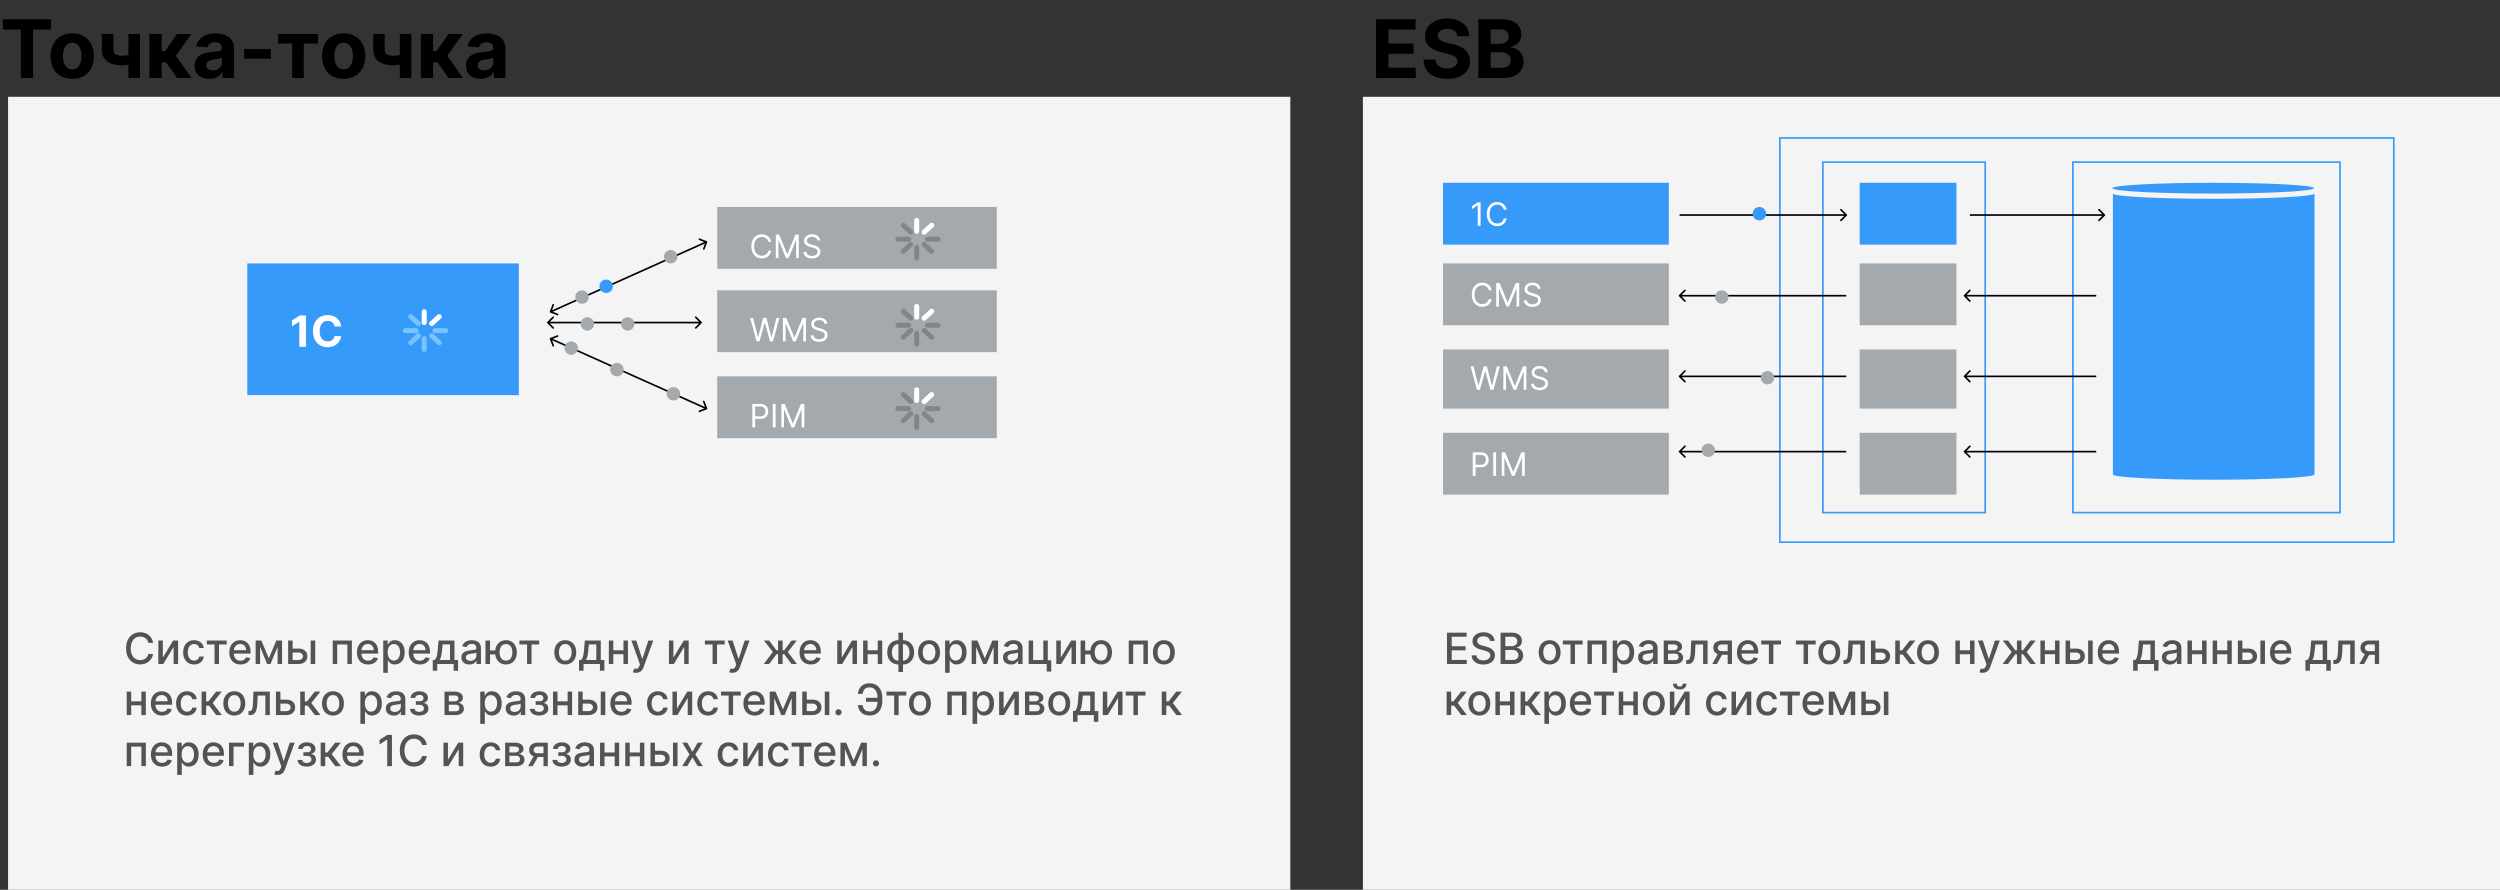 <svg xmlns="http://www.w3.org/2000/svg" width="930" height="331" fill="none"><rect width="100%" height="100%" fill="#333333" stroke="none"/><path fill="#F4F4F4" d="M507 36h423v295H507zM3 36h477v295H3z"/><path stroke="#369AFA" stroke-width=".622" d="M678.116 60.311h60.378v130.378h-60.378zM771.116 60.311h99.378v130.378h-99.378z"/><path stroke="#369AFA" stroke-width=".622" d="M662.116 51.311h228.378v150.378H662.116z"/><path fill="#369AFA" d="M92 98h101v49H92z"/><path fill="#A4A9AE" d="M266.805 77h104v23h-104zM536.805 98h84v23h-84zM691.805 98h36v23h-36z"/><path fill="#369AFA" d="M536.805 68h84v23h-84zM691.805 68h36v23h-36z"/><path fill="#A4A9AE" d="M266.805 108h104v23h-104zM536.805 130h84v22h-84zM691.805 130h36v22h-36zM266.805 140h104v23h-104zM536.805 161h84v23h-84zM691.805 161h36v23h-36z"/><path fill="#fff" d="M113.81 117.364V129h-2.46v-9.301h-.068l-2.665 1.67v-2.181l2.881-1.824zm13.101 4.074h-2.488a2.5 2.5 0 0 0-.279-.858q-.21-.381-.54-.648a2.4 2.4 0 0 0-.761-.409 2.9 2.9 0 0 0-.926-.142q-.903 0-1.574.449-.67.443-1.04 1.295-.369.846-.369 2.057 0 1.243.369 2.091.375.846 1.046 1.278.67.432 1.551.432.494 0 .915-.131.426-.13.755-.38.33-.256.546-.62a2.4 2.4 0 0 0 .307-.829l2.488.011a4.644 4.644 0 0 1-1.511 2.869q-.642.58-1.534.921-.887.335-2.006.335-1.557 0-2.784-.704-1.221-.705-1.932-2.04-.704-1.335-.704-3.233 0-1.904.716-3.239t1.943-2.034q1.227-.705 2.761-.704 1.011 0 1.875.284.87.284 1.54.829.67.54 1.091 1.324.426.784.545 1.796M286.884 90h-1.057a2.2 2.2 0 0 0-.328-.801 2.2 2.2 0 0 0-.562-.58 2.4 2.4 0 0 0-.729-.358 3 3 0 0 0-.835-.119q-.793 0-1.436.4-.64.401-1.019 1.181-.375.78-.375 1.913t.375 1.914q.38.78 1.019 1.18.643.4 1.436.4.435 0 .835-.119.4-.12.729-.353a2.25 2.25 0 0 0 .89-1.385h1.057a3.5 3.5 0 0 1-.434 1.197 3.28 3.28 0 0 1-1.837 1.458q-.58.19-1.24.191-1.116 0-1.986-.545-.868-.545-1.368-1.551-.498-1.005-.498-2.387 0-1.38.498-2.386.5-1.005 1.368-1.551.87-.546 1.986-.546.66 0 1.24.192.584.192 1.052.563.469.366.785.895.315.523.434 1.197m1.708-2.727h1.261l2.966 7.244h.103l2.965-7.244h1.262V96h-.989v-6.63h-.085L293.348 96h-.955l-2.727-6.63h-.085V96h-.989zm15.448 2.182a1.34 1.34 0 0 0-.622-1.006q-.544-.358-1.338-.358-.579 0-1.014.187a1.6 1.6 0 0 0-.673.516 1.24 1.24 0 0 0-.239.746q0 .35.166.6.171.248.435.414.264.162.554.268.29.103.533.167l.886.238q.34.09.759.247.421.158.805.43.387.27.639.691.252.422.252 1.036 0 .707-.371 1.278-.367.57-1.074.908-.703.336-1.709.336-.937 0-1.623-.302a2.6 2.6 0 0 1-1.074-.844 2.4 2.4 0 0 1-.439-1.257h1.091q.042.495.332.818.294.32.742.478.452.153.971.153a2.9 2.9 0 0 0 1.087-.196 1.9 1.9 0 0 0 .763-.554q.28-.358.281-.835 0-.435-.243-.708a1.8 1.8 0 0 0-.639-.443 7 7 0 0 0-.857-.298l-1.074-.307q-1.023-.294-1.619-.84-.597-.545-.597-1.427 0-.734.397-1.278.4-.55 1.074-.853a3.6 3.6 0 0 1 1.512-.307q.844 0 1.5.303.656.299 1.04.818.388.52.409 1.18zM554.884 108h-1.057a2.2 2.2 0 0 0-.89-1.381 2.4 2.4 0 0 0-.729-.358 3 3 0 0 0-.835-.119q-.793 0-1.436.401-.64.4-1.019 1.18-.375.78-.375 1.913t.375 1.914q.38.78 1.019 1.18.643.4 1.436.401.435 0 .835-.12a2.4 2.4 0 0 0 .729-.353 2.25 2.25 0 0 0 .89-1.385h1.057a3.5 3.5 0 0 1-.434 1.197 3.28 3.28 0 0 1-1.837 1.458q-.58.19-1.24.191-1.116 0-1.986-.545-.868-.546-1.368-1.551-.498-1.006-.498-2.387 0-1.38.498-2.386.5-1.006 1.368-1.551.87-.546 1.986-.546.66 0 1.24.192.584.192 1.052.563.469.366.785.895.315.524.434 1.197m1.708-2.727h1.261l2.966 7.244h.103l2.965-7.244h1.262V114h-.989v-6.631h-.085L561.348 114h-.955l-2.727-6.631h-.085V114h-.989zm15.448 2.182a1.34 1.34 0 0 0-.622-1.006q-.544-.358-1.338-.358-.579 0-1.014.187a1.6 1.6 0 0 0-.673.516 1.24 1.24 0 0 0-.239.746q0 .35.166.601.171.246.435.413.264.162.554.268.29.103.533.167l.886.238q.34.09.759.247.421.158.805.431.387.269.639.69.252.422.252 1.036a2.3 2.3 0 0 1-.371 1.278q-.367.571-1.074.908-.703.336-1.709.336-.937 0-1.623-.302a2.6 2.6 0 0 1-1.074-.844 2.4 2.4 0 0 1-.439-1.257h1.091q.042.495.332.818.294.32.742.477.452.154.971.154.606 0 1.087-.196.481-.2.763-.554.28-.358.281-.835 0-.435-.243-.708a1.8 1.8 0 0 0-.639-.443 7 7 0 0 0-.857-.298l-1.074-.307q-1.023-.294-1.619-.84-.597-.545-.597-1.427 0-.733.397-1.279.4-.549 1.074-.852a3.6 3.6 0 0 1 1.512-.307q.844 0 1.5.303a2.6 2.6 0 0 1 1.04.818q.388.52.409 1.181zM550.776 75.273V84h-1.057v-7.62h-.051l-2.13 1.416v-1.074l2.181-1.45zM560.462 78h-1.056a2.2 2.2 0 0 0-.329-.801 2.2 2.2 0 0 0-.562-.58 2.4 2.4 0 0 0-.729-.358 3 3 0 0 0-.835-.119q-.792 0-1.436.4-.64.401-1.019 1.181-.375.78-.375 1.913t.375 1.914q.38.78 1.019 1.18.644.4 1.436.4.435 0 .835-.119.4-.12.729-.353a2.23 2.23 0 0 0 .891-1.385h1.056a3.5 3.5 0 0 1-.434 1.197 3.3 3.3 0 0 1-.784.9q-.47.366-1.053.558-.58.19-1.24.191-1.116 0-1.986-.545-.868-.545-1.368-1.551-.498-1.005-.498-2.387 0-1.38.498-2.386.5-1.005 1.368-1.551.87-.546 1.986-.546.66 0 1.24.192.583.192 1.053.563.468.366.784.895.315.523.434 1.197M281.447 127l-2.387-8.727h1.074l1.824 7.108h.085l1.858-7.108h1.193l1.858 7.108h.086l1.824-7.108h1.073L287.549 127h-1.091l-1.926-6.955h-.068L282.538 127zm9.805-8.727h1.261l2.966 7.244h.103l2.966-7.244h1.261V127h-.989v-6.631h-.085L296.008 127h-.955l-2.727-6.631h-.085V127h-.989zm15.449 2.182a1.34 1.34 0 0 0-.623-1.006q-.545-.358-1.338-.358-.579 0-1.014.187a1.6 1.6 0 0 0-.673.516 1.24 1.24 0 0 0-.239.746q0 .35.166.601.171.246.435.413.264.162.554.268.29.103.533.167l.886.238q.34.09.759.247.421.158.805.431.389.269.639.69.252.422.252 1.036a2.3 2.3 0 0 1-.371 1.278q-.366.571-1.074.908-.703.336-1.709.336-.938 0-1.623-.302a2.6 2.6 0 0 1-1.074-.844 2.4 2.4 0 0 1-.439-1.257h1.091q.042.495.332.818.294.32.742.477.452.154.971.154.606 0 1.087-.196.481-.2.763-.554.28-.358.281-.835 0-.435-.243-.708a1.8 1.8 0 0 0-.639-.443 7 7 0 0 0-.857-.298l-1.074-.307q-1.022-.294-1.619-.84-.596-.545-.596-1.427 0-.733.396-1.279.4-.549 1.074-.852a3.6 3.6 0 0 1 1.513-.307q.843 0 1.5.303.656.299 1.039.818.388.52.409 1.181zM549.447 145l-2.387-8.727h1.074l1.824 7.108h.085l1.858-7.108h1.193l1.858 7.108h.086l1.824-7.108h1.073L555.549 145h-1.091l-1.926-6.955h-.068L550.538 145zm9.805-8.727h1.261l2.966 7.244h.103l2.966-7.244h1.261V145h-.989v-6.631h-.085L564.008 145h-.955l-2.727-6.631h-.085V145h-.989zm15.449 2.182a1.34 1.34 0 0 0-.623-1.006q-.544-.358-1.338-.358-.579 0-1.014.187a1.6 1.6 0 0 0-.673.516 1.24 1.24 0 0 0-.239.746q0 .35.166.601.171.246.435.413.264.162.554.268.29.103.533.167l.886.238q.34.09.759.247.421.159.805.431.389.268.639.69.252.422.252 1.036a2.3 2.3 0 0 1-.371 1.278q-.366.571-1.074.908-.703.336-1.709.336-.937 0-1.623-.302a2.6 2.6 0 0 1-1.074-.844 2.4 2.4 0 0 1-.439-1.257h1.091q.042.495.332.818.294.32.742.477.452.154.971.154.606 0 1.087-.196.481-.2.763-.554.28-.358.281-.835 0-.435-.243-.708a1.8 1.8 0 0 0-.639-.443 7 7 0 0 0-.857-.298l-1.074-.307q-1.022-.294-1.619-.84-.596-.545-.596-1.427 0-.733.396-1.279.4-.549 1.074-.852a3.6 3.6 0 0 1 1.513-.307q.843 0 1.5.303.656.299 1.039.818.388.52.409 1.181zM279.862 159v-8.727h2.948q1.028 0 1.679.37.657.367.972.993.315.627.315 1.398 0 .772-.315 1.402a2.34 2.34 0 0 1-.963 1.006q-.652.37-1.671.37h-2.113v-.937h2.079q.703 0 1.13-.243t.617-.656q.197-.418.197-.942t-.197-.937a1.4 1.4 0 0 0-.622-.648q-.43-.239-1.142-.239h-1.858V159zm8.674-8.727V159h-1.057v-8.727zm2.118 0h1.262l2.966 7.244h.102l2.966-7.244h1.261V159h-.988v-6.631h-.086L295.41 159h-.954l-2.728-6.631h-.085V159h-.989zM547.862 177v-8.727h2.948q1.028 0 1.679.37.657.367.972.993.315.627.315 1.398 0 .772-.315 1.402a2.34 2.34 0 0 1-.963 1.006q-.652.37-1.671.37h-2.113v-.937h2.079q.703 0 1.13-.243t.617-.656q.197-.418.197-.942t-.197-.937a1.4 1.4 0 0 0-.622-.648q-.43-.239-1.142-.239h-1.858V177zm8.674-8.727V177h-1.057v-8.727zm2.118 0h1.262l2.966 7.244h.102l2.966-7.244h1.261V177h-.988v-6.631h-.086L563.41 177h-.954l-2.728-6.631h-.085V177h-.989z"/><path stroke="#fff" stroke-linecap="round" stroke-width="1.866" d="M157.805 116v4M341 82v4M341 114v4M341 145v4"/><path stroke="#77C4FC" stroke-linecap="round" stroke-width="1.866" d="M157.805 126v4"/><path stroke="#858585" stroke-linecap="round" stroke-width="1.866" d="M341 92v4M341 124v4M341 155v4"/><path stroke="#77C4FC" stroke-linecap="round" stroke-width="1.866" d="M165.805 123h-4"/><path stroke="#858585" stroke-linecap="round" stroke-width="1.866" d="M349 89h-4M349 121h-4M349 152h-4"/><path stroke="#77C4FC" stroke-linecap="round" stroke-width="1.866" d="M154.805 123h-4"/><path stroke="#858585" stroke-linecap="round" stroke-width="1.866" d="M338 89h-4M338 121h-4M338 152h-4"/><path stroke="#fff" stroke-linecap="round" stroke-width="1.866" d="m163.398 117.786-2.812 2.578M346.594 83.786l-2.813 2.579M346.594 115.786l-2.813 2.578M346.594 146.786l-2.813 2.578"/><path stroke="#77C4FC" stroke-linecap="round" stroke-width="1.866" d="m155.625 124.914-2.813 2.578"/><path stroke="#858585" stroke-linecap="round" stroke-width="1.866" d="m338.82 90.914-2.812 2.578M338.82 122.914l-2.812 2.578M338.82 153.914l-2.812 2.578"/><path stroke="#77C4FC" stroke-linecap="round" stroke-width="1.866" d="m163.398 127.492-2.812-2.578"/><path stroke="#858585" stroke-linecap="round" stroke-width="1.866" d="m346.594 93.492-2.813-2.578M346.594 125.492l-2.813-2.578M346.594 156.492l-2.813-2.578"/><path stroke="#77C4FC" stroke-linecap="round" stroke-width="1.866" d="m155.625 120.364-2.813-2.578"/><path stroke="#858585" stroke-linecap="round" stroke-width="1.866" d="m338.82 86.364-2.812-2.578M338.82 118.364l-2.812-2.578M338.82 149.364l-2.812-2.578"/><path fill="#000" d="M263.095 90.11a.31.31 0 0 0-.18-.4l-2.616-.997a.31.31 0 1 0-.221.581l2.325.886-.886 2.326a.312.312 0 0 0 .582.221zm-58.581 25.779a.31.31 0 0 0 .18.402l2.616.996a.31.31 0 1 0 .222-.581l-2.326-.886.886-2.326a.31.31 0 1 0-.581-.221zM262.805 90l-.128-.284-58 26 .128.284.127.284 58-26zM263.095 151.889a.31.31 0 0 1-.18.402l-2.616.996a.31.31 0 1 1-.221-.581l2.325-.886-.886-2.326a.311.311 0 0 1 .582-.221zm-58.581-25.778a.31.31 0 0 1 .18-.402l2.616-.996a.31.31 0 1 1 .222.581l-2.326.886.886 2.326a.31.31 0 1 1-.581.221zM262.805 152l-.128.284-58-26 .128-.284.127-.284 58 26zM203.585 119.78a.31.31 0 0 0 0 .44l1.979 1.98a.31.31 0 0 0 .44 0 .31.31 0 0 0 0-.44l-1.759-1.76 1.759-1.76a.31.31 0 0 0 0-.44.31.31 0 0 0-.44 0zm57.44.44a.31.31 0 0 0 0-.44l-1.98-1.98a.31.31 0 0 0-.44 0 .31.31 0 0 0 0 .44l1.76 1.76-1.76 1.76a.31.31 0 0 0 0 .44.31.31 0 0 0 .44 0zm-57.22-.22v.311h57v-.622h-57zM687.025 80.22a.31.31 0 0 0 0-.44l-1.98-1.98a.311.311 0 0 0-.44.44l1.76 1.76-1.76 1.76a.311.311 0 0 0 .44.44zm-62.22-.22v.311h62v-.622h-62zM624.585 110.22a.31.31 0 0 1 0-.44l1.979-1.98a.31.31 0 0 1 .44 0 .31.31 0 0 1 0 .44l-1.759 1.76 1.759 1.76a.31.31 0 0 1 0 .44.31.31 0 0 1-.44 0zm62.22-.22v.311h-62v-.622h62zM730.585 110.22a.31.31 0 0 1 0-.44l1.979-1.98a.31.31 0 0 1 .44 0 .31.31 0 0 1 0 .44l-1.759 1.76 1.759 1.76a.31.31 0 0 1 0 .44.31.31 0 0 1-.44 0zm49.22-.22v.311h-49v-.622h49zM624.585 140.22a.31.31 0 0 1 0-.44l1.979-1.98a.31.31 0 0 1 .44 0 .31.31 0 0 1 0 .44l-1.759 1.76 1.759 1.76a.31.31 0 0 1 0 .44.31.31 0 0 1-.44 0zm62.22-.22v.311h-62v-.622h62zM730.585 140.22a.31.31 0 0 1 0-.44l1.979-1.98a.31.31 0 0 1 .44 0 .31.31 0 0 1 0 .44l-1.759 1.76 1.759 1.76a.31.31 0 0 1 0 .44.31.31 0 0 1-.44 0zm49.22-.22v.311h-49v-.622h49zM624.585 168.22a.31.31 0 0 1 0-.44l1.979-1.98a.31.31 0 0 1 .44 0 .31.31 0 0 1 0 .44l-1.759 1.76 1.759 1.76a.31.31 0 0 1 0 .44.31.31 0 0 1-.44 0zm62.22-.22v.311h-62v-.622h62zM730.585 168.22a.31.31 0 0 1 0-.44l1.979-1.98a.31.31 0 0 1 .44 0 .31.31 0 0 1 0 .44l-1.759 1.76 1.759 1.76a.31.31 0 0 1 0 .44.31.31 0 0 1-.44 0zm49.22-.22v.311h-49v-.622h49zM783.025 80.22a.31.31 0 0 0 0-.44l-1.98-1.98a.311.311 0 0 0-.44.44l1.76 1.76-1.76 1.76a.311.311 0 0 0 .44.44zm-50.22-.22v.311h50v-.622h-50z"/><circle cx="216.5" cy="110.5" r="2.5" fill="#A4A9AE"/><circle cx="225.5" cy="106.5" r="2.5" fill="#369AFA"/><circle cx="654.5" cy="79.5" r="2.5" fill="#369AFA"/><circle cx="218.5" cy="120.5" r="2.5" fill="#A4A9AE"/><circle cx="233.5" cy="120.5" r="2.5" fill="#A4A9AE"/><circle cx="640.5" cy="110.5" r="2.5" fill="#A4A9AE"/><circle cx="657.5" cy="140.5" r="2.5" fill="#A4A9AE"/><circle cx="635.5" cy="167.5" r="2.5" fill="#A4A9AE"/><circle cx="212.5" cy="129.5" r="2.5" fill="#A4A9AE"/><circle cx="229.5" cy="137.5" r="2.5" fill="#A4A9AE"/><circle cx="250.5" cy="146.5" r="2.5" fill="#A4A9AE"/><circle cx="249.5" cy="95.5" r="2.5" fill="#A4A9AE"/><ellipse cx="823.305" cy="70" fill="#369AFA" rx="37.5" ry="2"/><path fill="#000" d="M1.065 10.985V7.182h17.92v3.803h-6.68V29h-4.56V10.985zM26.871 29.32q-2.482 0-4.294-1.055a7.2 7.2 0 0 1-2.78-2.962q-.98-1.907-.98-4.42 0-2.536.98-4.433.98-1.907 2.78-2.961 1.812-1.065 4.294-1.066 2.482 0 4.282 1.066 1.812 1.054 2.791 2.961.98 1.897.98 4.432 0 2.514-.98 4.421a7.2 7.2 0 0 1-2.79 2.962q-1.802 1.055-4.283 1.055m.02-3.516q1.13 0 1.887-.64.756-.65 1.14-1.768.394-1.118.394-2.546t-.395-2.546q-.383-1.119-1.14-1.768-.756-.65-1.885-.65-1.14 0-1.918.65-.767.65-1.161 1.768-.384 1.119-.383 2.546 0 1.428.383 2.546.395 1.118 1.161 1.769.778.639 1.918.639m25.186-13.168V29h-4.304V12.636zm-2.1 7.18v3.58a9 9 0 0 1-1.299.448q-.778.203-1.63.33-.852.128-1.598.128-3.525 0-5.55-1.449-2.024-1.46-2.024-4.656v-5.582h4.282v5.582q0 .949.32 1.503.33.553 1.044.799.725.234 1.928.234 1.119 0 2.195-.234a19 19 0 0 0 2.333-.682M55.6 29V12.636h4.538v6.35h1.279l4.453-6.35h5.327l-5.785 8.118L71.26 29H65.87l-4.038-5.806h-1.694V29zm22.244.309q-1.566 0-2.79-.543a4.5 4.5 0 0 1-1.94-1.63q-.703-1.087-.703-2.706 0-1.365.5-2.29a4.05 4.05 0 0 1 1.365-1.492 6.6 6.6 0 0 1 1.96-.852 15 15 0 0 1 2.322-.405q1.428-.15 2.301-.277.874-.14 1.268-.405.394-.267.394-.788v-.064q0-1.012-.639-1.566-.629-.555-1.79-.555-1.224 0-1.95.544-.724.532-.958 1.342l-4.197-.34q.32-1.492 1.257-2.579.937-1.096 2.418-1.683 1.491-.597 3.452-.597 1.364 0 2.61.32 1.257.32 2.226.99a4.8 4.8 0 0 1 1.545 1.726q.565 1.045.565 2.504V29h-4.304v-2.27h-.128a4.6 4.6 0 0 1-1.055 1.354q-.66.575-1.587.905-.927.32-2.142.32m1.3-3.132q1.001 0 1.769-.394.766-.405 1.204-1.087.436-.682.436-1.545v-1.736a2.4 2.4 0 0 1-.586.256q-.362.105-.82.202-.457.085-.916.16-.459.063-.831.117a5.6 5.6 0 0 0-1.396.373q-.596.255-.927.692-.33.427-.33 1.066 0 .926.671 1.416.682.48 1.726.48m21.632-7.937v3.6h-9.95v-3.6zm2.663-2.035v-3.569h14.83v3.57h-5.274V29h-4.325V16.205zm24.389 13.115q-2.482 0-4.294-1.055a7.2 7.2 0 0 1-2.78-2.962q-.98-1.907-.98-4.42 0-2.536.98-4.433.98-1.907 2.78-2.961 1.812-1.065 4.294-1.066 2.482 0 4.282 1.066 1.812 1.054 2.791 2.961.981 1.897.981 4.432 0 2.514-.981 4.421a7.2 7.2 0 0 1-2.791 2.962q-1.8 1.055-4.282 1.055m.021-3.516q1.129 0 1.886-.64.756-.65 1.139-1.768.395-1.118.395-2.546t-.395-2.546q-.383-1.119-1.139-1.768-.757-.65-1.886-.65-1.14 0-1.918.65-.766.65-1.161 1.768-.383 1.119-.383 2.546 0 1.428.383 2.546.395 1.118 1.161 1.769.778.639 1.918.639m25.185-13.168V29h-4.304V12.636zm-2.099 7.18v3.58a9 9 0 0 1-1.3.448 16 16 0 0 1-1.63.33q-.852.128-1.598.128-3.526 0-5.55-1.449-2.024-1.46-2.024-4.656v-5.582h4.282v5.582q0 .949.32 1.503.33.553 1.044.799.725.234 1.928.234 1.119 0 2.195-.234a19 19 0 0 0 2.333-.682M156.557 29V12.636h4.539v6.35h1.278l4.453-6.35h5.327l-5.785 8.118L172.218 29h-5.391l-4.038-5.806h-1.693V29zm22.244.309q-1.566 0-2.791-.543a4.5 4.5 0 0 1-1.939-1.63q-.703-1.087-.703-2.706 0-1.365.501-2.29a4.05 4.05 0 0 1 1.364-1.492 6.6 6.6 0 0 1 1.96-.852 15 15 0 0 1 2.322-.405q1.428-.15 2.301-.277.874-.14 1.268-.405.394-.267.394-.788v-.064q0-1.012-.639-1.566-.628-.555-1.79-.555-1.224 0-1.949.544-.725.532-.959 1.342l-4.197-.34q.32-1.492 1.257-2.579.937-1.096 2.418-1.683 1.491-.597 3.452-.597 1.363 0 2.61.32 1.257.32 2.226.99a4.8 4.8 0 0 1 1.545 1.726q.565 1.045.565 2.504V29h-4.304v-2.27h-.128a4.6 4.6 0 0 1-1.055 1.354q-.66.575-1.587.905-.927.32-2.142.32m1.3-3.132q1.002 0 1.769-.394.766-.405 1.204-1.087.436-.682.436-1.545v-1.736a2.4 2.4 0 0 1-.586.256q-.362.105-.82.202-.458.085-.916.16-.459.063-.831.117a5.6 5.6 0 0 0-1.396.373q-.595.255-.927.692-.33.427-.33 1.066 0 .926.671 1.416.682.48 1.726.48"/><path fill="#535353" d="M56.943 239.148H55.17a2.7 2.7 0 0 0-1.062-1.733 2.9 2.9 0 0 0-.903-.455 3.5 3.5 0 0 0-1.052-.153q-1.005 0-1.8.505-.79.507-1.25 1.483-.456.977-.455 2.387 0 1.42.454 2.398.46.976 1.256 1.477.795.5 1.79.5.551 0 1.045-.148.5-.153.904-.449a2.725 2.725 0 0 0 1.074-1.71l1.772.006a4.7 4.7 0 0 1-.551 1.579q-.404.715-1.04 1.239-.63.517-1.443.801a5.4 5.4 0 0 1-1.773.284q-1.51 0-2.693-.716-1.182-.721-1.863-2.062-.677-1.341-.677-3.199 0-1.864.682-3.199.682-1.341 1.864-2.057 1.182-.721 2.687-.721a5.4 5.4 0 0 1 1.728.267 4.6 4.6 0 0 1 1.449.772q.641.505 1.062 1.239.42.727.568 1.665m3.63 5.471 3.846-6.346h1.83V247h-1.665v-6.352L60.754 247h-1.846v-8.727h1.664zm11.636 2.557q-1.267 0-2.182-.574a3.8 3.8 0 0 1-1.398-1.596q-.488-1.017-.488-2.33 0-1.329.5-2.346a3.83 3.83 0 0 1 1.409-1.597q.909-.574 2.142-.574.994 0 1.773.369.778.364 1.255 1.023.483.66.574 1.54h-1.653q-.137-.613-.625-1.057-.483-.443-1.296-.443a2.1 2.1 0 0 0-1.244.375q-.528.369-.824 1.057-.296.681-.296 1.613 0 .955.29 1.648t.819 1.074q.533.381 1.255.381.483 0 .875-.177.398-.181.665-.517.273-.335.38-.806h1.654a3.2 3.2 0 0 1-.551 1.511 3.17 3.17 0 0 1-1.233 1.045q-.767.381-1.801.381m4.741-7.437v-1.466h7.364v1.466h-2.847V247h-1.659v-7.261zm12.516 7.437q-1.29 0-2.222-.551a3.74 3.74 0 0 1-1.431-1.563q-.5-1.011-.5-2.369 0-1.341.5-2.363a3.9 3.9 0 0 1 1.409-1.597q.909-.574 2.125-.574.739 0 1.431.244.693.245 1.245.767.55.524.869 1.358.318.83.318 2.017v.603h-6.937v-1.273h5.273q0-.67-.273-1.187a2.05 2.05 0 0 0-.767-.824q-.49-.302-1.148-.302-.716 0-1.25.353a2.36 2.36 0 0 0-.818.909q-.285.556-.284 1.21v.994q0 .876.306 1.489.313.614.87.938.557.318 1.301.318.483 0 .88-.137.399-.141.688-.42a1.8 1.8 0 0 0 .443-.688l1.608.29q-.194.71-.693 1.244-.494.529-1.244.824-.744.29-1.7.29m10.527-2.278 2.818-6.625h1.466L100.624 247h-1.262l-3.58-8.727h1.45zm-3.233-6.625V247h-1.665v-8.727zM103.27 247v-8.727h1.654V247zm5.196-5.727h2.534q1.604 0 2.466.795.864.795.864 2.051 0 .819-.386 1.472-.387.654-1.131 1.034-.744.375-1.813.375h-3.812v-8.727h1.665v7.261h2.147q.734 0 1.205-.381.471-.386.472-.983 0-.63-.472-1.028-.471-.403-1.205-.403h-2.534zM115.57 247v-8.727h1.698V247zm8.213 0v-8.727h7.119V247h-1.665v-7.261h-3.801V247zm13.152.176q-1.29 0-2.222-.551a3.74 3.74 0 0 1-1.432-1.563q-.5-1.011-.5-2.369 0-1.341.5-2.363a3.9 3.9 0 0 1 1.409-1.597q.91-.574 2.125-.574.74 0 1.432.244.693.245 1.244.767.552.524.87 1.358.318.83.318 2.017v.603h-6.938v-1.273h5.273q0-.67-.273-1.187a2.05 2.05 0 0 0-.767-.824q-.488-.302-1.147-.302-.716 0-1.25.353a2.36 2.36 0 0 0-.818.909q-.285.556-.285 1.21v.994q0 .876.307 1.489.313.614.87.938.556.318 1.301.318.483 0 .88-.137a1.9 1.9 0 0 0 .688-.42q.29-.279.443-.688l1.608.29q-.194.71-.693 1.244-.495.529-1.244.824-.745.29-1.699.29m5.629 3.097v-12h1.659v1.415h.142q.149-.273.426-.631.279-.358.773-.625.494-.273 1.307-.273 1.056 0 1.886.534t1.301 1.54q.478 1.005.478 2.42t-.472 2.427q-.471 1.005-1.296 1.551-.824.54-1.88.539-.796 0-1.301-.267a2.4 2.4 0 0 1-.784-.625 4.6 4.6 0 0 1-.438-.636h-.102v4.631zm1.665-7.637q0 .921.267 1.614t.772 1.085q.506.387 1.239.387.762 0 1.273-.404.511-.41.773-1.108.267-.699.267-1.574a4.4 4.4 0 0 0-.262-1.551q-.255-.687-.772-1.085-.512-.398-1.279-.398-.738 0-1.25.381-.506.381-.767 1.062-.261.682-.261 1.591m11.971 4.54q-1.29 0-2.221-.551a3.73 3.73 0 0 1-1.432-1.563q-.5-1.011-.5-2.369 0-1.341.5-2.363a3.9 3.9 0 0 1 1.409-1.597q.909-.574 2.125-.574a4.3 4.3 0 0 1 1.432.244q.693.245 1.244.767.552.524.869 1.358.32.83.319 2.017v.603h-6.938v-1.273h5.273q0-.67-.273-1.187a2.05 2.05 0 0 0-.767-.824q-.488-.302-1.148-.302-.716 0-1.25.353a2.36 2.36 0 0 0-.818.909 2.6 2.6 0 0 0-.284 1.21v.994q0 .876.307 1.489.312.614.869.938.557.318 1.301.318a2.7 2.7 0 0 0 .881-.137q.397-.141.688-.42a1.84 1.84 0 0 0 .443-.688l1.608.29q-.193.71-.694 1.244a3.35 3.35 0 0 1-1.244.824q-.744.29-1.699.29m4.777 2.341v-3.989h.711q.272-.25.46-.596.193-.347.324-.824.136-.477.227-1.114.09-.642.159-1.466l.273-3.255h5.931v7.255h1.341v3.989h-1.659V247h-6.085v2.517zm2.529-3.989h3.897v-5.801h-2.75l-.181 1.801a25 25 0 0 1-.33 2.387q-.2 1.005-.636 1.613m11.098 1.665a3.56 3.56 0 0 1-1.5-.307 2.53 2.53 0 0 1-1.063-.903q-.386-.591-.386-1.449 0-.738.284-1.216.284-.477.767-.756a4 4 0 0 1 1.08-.42q.596-.143 1.215-.216l1.273-.148q.49-.062.71-.198.222-.137.222-.444v-.039q0-.745-.42-1.154-.416-.41-1.239-.409-.858 0-1.352.381-.49.375-.677.835l-1.596-.364q.284-.795.829-1.284.552-.494 1.267-.716a5 5 0 0 1 1.506-.227q.523 0 1.108.125.59.12 1.102.443.517.324.847.926.33.597.33 1.552V247h-1.66v-1.193h-.068q-.165.33-.494.648-.33.318-.847.528t-1.238.21m.369-1.363q.704 0 1.205-.279.505-.278.767-.727.267-.454.267-.972v-1.125q-.091.091-.353.171-.255.074-.585.13-.33.051-.642.097l-.523.068a4.3 4.3 0 0 0-.903.21 1.56 1.56 0 0 0-.648.427q-.238.272-.238.727 0 .63.466.954.465.319 1.187.319m10.592-3.864v1.477h-4.653v-1.477zm-3.272-3.693V247h-1.699v-8.727zm5.931 8.903q-1.215 0-2.125-.568a3.8 3.8 0 0 1-1.409-1.58q-.5-1.017-.5-2.358 0-1.352.5-2.363a3.77 3.77 0 0 1 1.409-1.58q.91-.568 2.125-.568 1.222 0 2.125.568a3.77 3.77 0 0 1 1.41 1.58q.505 1.011.505 2.363 0 1.341-.505 2.358a3.8 3.8 0 0 1-1.41 1.58q-.903.568-2.125.568m0-1.454q.825 0 1.347-.415.528-.42.778-1.114.25-.693.25-1.523a4.5 4.5 0 0 0-.25-1.528 2.44 2.44 0 0 0-.778-1.119q-.522-.421-1.347-.421-.818 0-1.346.421-.528.42-.779 1.119-.25.693-.25 1.528 0 .83.25 1.523.25.694.779 1.114.528.415 1.346.415m4.992-5.983v-1.466h7.364v1.466h-2.847V247h-1.659v-7.261zm17.071 7.437q-1.227 0-2.142-.562a3.8 3.8 0 0 1-1.421-1.574q-.505-1.011-.505-2.364 0-1.358.505-2.375a3.8 3.8 0 0 1 1.421-1.579q.915-.563 2.142-.563t2.142.563q.915.562 1.42 1.579.506 1.017.506 2.375 0 1.353-.506 2.364a3.8 3.8 0 0 1-1.42 1.574q-.915.562-2.142.562m.006-1.426q.795 0 1.318-.42.522-.421.773-1.12.255-.699.255-1.54 0-.835-.255-1.534a2.5 2.5 0 0 0-.773-1.13q-.523-.426-1.318-.426-.802 0-1.33.426a2.54 2.54 0 0 0-.778 1.13 4.5 4.5 0 0 0-.25 1.534q0 .841.25 1.54.255.699.778 1.12.528.42 1.33.42m5.106 3.767v-3.989h.71q.273-.25.461-.596.192-.347.323-.824a8.5 8.5 0 0 0 .228-1.114q.09-.642.159-1.466l.273-3.255h5.931v7.255h1.341v3.989h-1.659V247h-6.085v2.517zm2.529-3.989h3.897v-5.801h-2.75l-.182 1.801a25 25 0 0 1-.329 2.387q-.2 1.005-.636 1.613m14.473-3.625v1.472h-4.728v-1.472zm-4.25-3.63V247h-1.665v-8.727zm5.437 0V247h-1.659v-8.727zm3.034 12a3.5 3.5 0 0 1-.693-.063 2.2 2.2 0 0 1-.466-.125l.409-1.392q.466.126.83.108a1 1 0 0 0 .642-.273q.284-.255.5-.835l.21-.579-3.193-8.841h1.818l2.21 6.772h.091l2.21-6.772h1.824l-3.596 9.892a4 4 0 0 1-.637 1.153 2.5 2.5 0 0 1-.92.716q-.534.239-1.239.239m13.888-5.654 3.847-6.346h1.829V247h-1.665v-6.352L250.692 247h-1.847v-8.727h1.665zm11.706-4.88v-1.466h7.364v1.466h-2.847V247h-1.659v-7.261zm10.234 10.534a3.5 3.5 0 0 1-.693-.063 2.2 2.2 0 0 1-.466-.125l.409-1.392q.466.126.83.108a1 1 0 0 0 .642-.273q.284-.255.5-.835l.21-.579-3.193-8.841h1.818l2.21 6.772h.091l2.21-6.772h1.824l-3.596 9.892a4 4 0 0 1-.637 1.153 2.5 2.5 0 0 1-.92.716q-.534.239-1.239.239M284.116 247l3.381-4.466-3.341-4.261h1.978l2.698 3.625h.608v-3.625h1.699v3.625h.591l2.699-3.625h1.977l-3.324 4.261 3.364 4.466h-2.017l-2.722-3.636h-.568V247h-1.699v-3.636h-.568L286.134 247zm17.475.176q-1.29 0-2.222-.551a3.74 3.74 0 0 1-1.431-1.563q-.5-1.011-.5-2.369 0-1.341.5-2.363a3.9 3.9 0 0 1 1.409-1.597q.909-.574 2.125-.574.738 0 1.431.244.694.245 1.245.767.55.524.869 1.358.318.83.318 2.017v.603h-6.937v-1.273h5.272a2.5 2.5 0 0 0-.272-1.187 2.06 2.06 0 0 0-.767-.824q-.49-.302-1.148-.302-.716 0-1.25.353a2.36 2.36 0 0 0-.818.909q-.285.556-.284 1.21v.994q0 .876.307 1.489.312.614.869.938.557.318 1.301.318.483 0 .881-.137.398-.141.687-.42t.443-.688l1.608.29q-.194.71-.693 1.244a3.35 3.35 0 0 1-1.244.824q-.744.29-1.699.29m11.528-2.557 3.847-6.346h1.829V247h-1.664v-6.352l-3.83 6.352h-1.846v-8.727h1.664zm13.875-2.716v1.472h-4.727v-1.472zm-4.25-3.63V247h-1.664v-8.727zm5.438 0V247h-1.659v-8.727zm6.028 11.699v-14.608h1.699v14.608zm0-2.796q-.926 0-1.687-.318a3.8 3.8 0 0 1-1.313-.92 4.2 4.2 0 0 1-.852-1.427 5.4 5.4 0 0 1-.296-1.835q0-1.017.296-1.846a4.2 4.2 0 0 1 .852-1.427 3.8 3.8 0 0 1 1.313-.92 4.3 4.3 0 0 1 1.687-.324h.421v9.017zm0-1.432h.239v-6.153h-.239q-.613 0-1.068.25a2.16 2.16 0 0 0-.756.676q-.3.426-.454.983a4.5 4.5 0 0 0-.148 1.176q0 .83.267 1.529.267.693.807 1.119.54.42 1.352.42m1.699 1.432h-.426v-9.017h.426q.927 0 1.688.324t1.306.92a4.1 4.1 0 0 1 .847 1.427 5.4 5.4 0 0 1 .301 1.846q0 1.006-.301 1.835a4.1 4.1 0 0 1-.847 1.427 3.7 3.7 0 0 1-1.306.92 4.3 4.3 0 0 1-1.688.318m0-1.432q.613 0 1.068-.238.455-.245.756-.671.301-.432.449-.983.148-.556.148-1.176 0-.824-.268-1.523a2.5 2.5 0 0 0-.801-1.13q-.539-.432-1.352-.432h-.244v6.153zm9.706 1.432q-1.227 0-2.142-.562a3.8 3.8 0 0 1-1.42-1.574q-.506-1.011-.506-2.364 0-1.358.506-2.375a3.8 3.8 0 0 1 1.42-1.579q.915-.563 2.142-.563t2.142.563a3.8 3.8 0 0 1 1.421 1.579q.505 1.017.505 2.375 0 1.353-.505 2.364a3.8 3.8 0 0 1-1.421 1.574q-.915.562-2.142.562m.006-1.426q.795 0 1.318-.42.522-.421.773-1.12.255-.699.255-1.54 0-.835-.255-1.534a2.5 2.5 0 0 0-.773-1.13q-.523-.426-1.318-.426-.802 0-1.33.426a2.54 2.54 0 0 0-.778 1.13 4.5 4.5 0 0 0-.25 1.534q0 .841.25 1.54.256.699.778 1.12.528.42 1.33.42m5.959 4.523v-12h1.659v1.415h.142q.147-.273.426-.631.278-.358.773-.625.494-.273 1.306-.273 1.058 0 1.887.534t1.301 1.54q.477 1.005.477 2.42t-.471 2.427q-.473 1.005-1.296 1.551-.823.54-1.881.539-.795 0-1.301-.267a2.5 2.5 0 0 1-.784-.625 4.7 4.7 0 0 1-.437-.636h-.103v4.631zm1.664-7.637q0 .921.267 1.614t.773 1.085q.505.387 1.239.387.761 0 1.272-.404.512-.41.773-1.108.267-.699.267-1.574a4.4 4.4 0 0 0-.261-1.551q-.256-.687-.773-1.085-.512-.398-1.278-.398-.739 0-1.25.381-.506.381-.767 1.062-.262.682-.262 1.591m13.108 2.262 2.818-6.625h1.466L366.983 247h-1.261l-3.58-8.727h1.449zm-3.233-6.625V247h-1.664v-8.727zm6.512 8.727v-8.727h1.653V247zm6.457.193a3.56 3.56 0 0 1-1.5-.307 2.5 2.5 0 0 1-1.062-.903q-.387-.591-.387-1.449 0-.738.284-1.216.284-.477.767-.756a4 4 0 0 1 1.08-.42 11 11 0 0 1 1.216-.216l1.273-.148q.488-.062.71-.198.22-.137.221-.444v-.039q0-.745-.42-1.154-.415-.41-1.239-.409-.858 0-1.352.381-.489.375-.676.835l-1.597-.364q.285-.795.83-1.284.551-.494 1.267-.716a5 5 0 0 1 1.506-.227q.522 0 1.107.125.591.12 1.103.443.517.324.846.926.33.597.33 1.552V247h-1.659v-1.193h-.068q-.165.33-.495.648a2.6 2.6 0 0 1-.846.528q-.517.21-1.239.21m.369-1.363q.705 0 1.205-.279.506-.278.767-.727.267-.454.267-.972v-1.125q-.091.091-.352.171a5 5 0 0 1-.585.13q-.33.051-.643.097l-.522.068q-.495.063-.904.21a1.55 1.55 0 0 0-.647.427q-.239.272-.239.727 0 .63.466.954.465.319 1.187.319m13.32-7.557v7.335h1.278v4.204h-1.676V247h-6.721v-8.727h1.664v7.261h3.796v-7.261zm4.827 6.346 3.846-6.346h1.83V247h-1.665v-6.352L394.786 247h-1.847v-8.727h1.665zm12.352-2.653v1.477h-4.653v-1.477zm-3.273-3.693V247h-1.699v-8.727zm5.932 8.903q-1.216 0-2.125-.568a3.8 3.8 0 0 1-1.409-1.58q-.5-1.017-.5-2.358 0-1.352.5-2.363a3.76 3.76 0 0 1 1.409-1.58q.909-.568 2.125-.568 1.222 0 2.125.568a3.76 3.76 0 0 1 1.409 1.58q.506 1.011.506 2.363 0 1.341-.506 2.358a3.8 3.8 0 0 1-1.409 1.58q-.903.568-2.125.568m0-1.454q.823 0 1.347-.415.528-.42.778-1.114.25-.693.25-1.523a4.5 4.5 0 0 0-.25-1.528 2.45 2.45 0 0 0-.778-1.119q-.524-.421-1.347-.421-.818 0-1.347.421-.528.42-.778 1.119a4.5 4.5 0 0 0-.25 1.528q0 .83.25 1.523.25.694.778 1.114.53.415 1.347.415M419.892 247v-8.727h7.119V247h-1.664v-7.261h-3.802V247zm13.067.176q-1.227 0-2.142-.562a3.8 3.8 0 0 1-1.421-1.574q-.505-1.011-.505-2.364 0-1.358.505-2.375a3.8 3.8 0 0 1 1.421-1.579q.915-.563 2.142-.563t2.142.563q.915.562 1.42 1.579.506 1.017.506 2.375 0 1.353-.506 2.364a3.8 3.8 0 0 1-1.42 1.574q-.915.562-2.142.562m.005-1.426q.796 0 1.319-.42.522-.421.772-1.12.256-.699.256-1.54 0-.835-.256-1.534a2.5 2.5 0 0 0-.772-1.13q-.523-.426-1.319-.426-.801 0-1.329.426a2.53 2.53 0 0 0-.778 1.13 4.5 4.5 0 0 0-.25 1.534q0 .841.25 1.54a2.5 2.5 0 0 0 .778 1.12q.528.42 1.329.42M53.057 260.903v1.472H48.33v-1.472zm-4.25-3.63V266h-1.665v-8.727zm5.437 0V266h-1.659v-8.727zm6.034 8.903q-1.29 0-2.221-.551a3.74 3.74 0 0 1-1.432-1.563q-.5-1.011-.5-2.369 0-1.341.5-2.363a3.9 3.9 0 0 1 1.41-1.597q.908-.574 2.124-.574.739 0 1.432.244.693.245 1.244.767.551.524.87 1.358.318.83.318 2.017v.603h-6.938v-1.273h5.273q0-.67-.273-1.187a2.05 2.05 0 0 0-.767-.824q-.488-.302-1.148-.302-.716 0-1.25.353a2.36 2.36 0 0 0-.818.909q-.284.556-.284 1.21v.994q0 .876.307 1.489.312.614.87.938.555.318 1.3.318.483 0 .881-.137.397-.141.688-.42a1.8 1.8 0 0 0 .443-.688l1.608.29q-.194.71-.693 1.244-.495.529-1.245.824-.744.29-1.699.29m9.306 0q-1.267 0-2.182-.574a3.8 3.8 0 0 1-1.398-1.596q-.488-1.017-.488-2.33 0-1.329.5-2.346a3.83 3.83 0 0 1 1.409-1.597q.909-.574 2.142-.574.994 0 1.773.369.778.365 1.255 1.023.483.66.574 1.54h-1.653q-.137-.613-.625-1.057-.483-.443-1.296-.443a2.1 2.1 0 0 0-1.244.375q-.528.369-.824 1.057-.296.681-.296 1.613 0 .955.29 1.648t.819 1.074q.533.381 1.255.381.483 0 .875-.177.398-.181.665-.517.273-.335.38-.806h1.654a3.2 3.2 0 0 1-.551 1.511 3.17 3.17 0 0 1-1.233 1.045q-.767.381-1.801.381m5.402-.176v-8.727h1.699v3.659h.818l2.88-3.659h2.103l-3.38 4.244 3.42 4.483h-2.108l-2.631-3.489h-1.102V266zm12.176.176q-1.227 0-2.142-.562a3.8 3.8 0 0 1-1.42-1.574q-.506-1.011-.506-2.364 0-1.358.505-2.375a3.8 3.8 0 0 1 1.42-1.579q.916-.563 2.143-.563t2.142.563q.915.562 1.42 1.579.506 1.017.506 2.375 0 1.353-.506 2.364a3.8 3.8 0 0 1-1.42 1.574q-.915.562-2.142.562m.006-1.426q.796 0 1.318-.42.522-.421.772-1.12a4.5 4.5 0 0 0 .256-1.54q0-.834-.255-1.534a2.5 2.5 0 0 0-.773-1.13q-.523-.426-1.318-.426-.802 0-1.33.426a2.54 2.54 0 0 0-.778 1.13q-.25.7-.25 1.534 0 .841.25 1.54.255.699.778 1.12.529.42 1.33.42m5.27 1.25-.005-1.472h.313q.363 0 .608-.153.25-.159.409-.534t.244-1.034q.086-.664.125-1.671l.153-3.863h6.091V266h-1.664v-7.261h-2.853l-.136 2.966a12 12 0 0 1-.222 1.886q-.164.807-.483 1.347a2.1 2.1 0 0 1-.818.801q-.5.261-1.216.261zm11.482-5.727h2.535q1.602 0 2.465.795.864.795.864 2.051 0 .819-.386 1.472-.387.653-1.131 1.034-.744.375-1.812.375h-3.813v-8.727h1.665v7.261h2.148q.733 0 1.204-.381.472-.386.472-.983 0-.63-.472-1.028-.471-.403-1.204-.403h-2.535zm7.769 5.727v-8.727h1.699v3.659h.818l2.881-3.659h2.102l-3.381 4.244 3.421 4.483h-2.108l-2.631-3.489h-1.102V266zm12.176.176q-1.227 0-2.142-.562a3.8 3.8 0 0 1-1.42-1.574q-.507-1.011-.506-2.364 0-1.358.506-2.375a3.8 3.8 0 0 1 1.42-1.579q.915-.563 2.142-.563t2.142.563a3.8 3.8 0 0 1 1.421 1.579q.505 1.017.505 2.375 0 1.353-.505 2.364a3.8 3.8 0 0 1-1.421 1.574q-.915.562-2.142.562m.006-1.426q.795 0 1.318-.42.522-.421.773-1.12.255-.699.255-1.54 0-.834-.255-1.534a2.5 2.5 0 0 0-.773-1.13q-.523-.426-1.318-.426-.802 0-1.33.426a2.54 2.54 0 0 0-.778 1.13 4.5 4.5 0 0 0-.25 1.534q0 .841.25 1.54.256.699.778 1.12.529.42 1.33.42m10.193 4.523v-12h1.659v1.415h.142q.149-.274.426-.631.279-.358.773-.625.494-.273 1.307-.273 1.056 0 1.886.534t1.301 1.54q.478 1.005.478 2.42t-.472 2.427q-.471 1.005-1.296 1.551-.824.54-1.88.539-.796 0-1.301-.267a2.4 2.4 0 0 1-.784-.625 4.6 4.6 0 0 1-.438-.636h-.102v4.631zm1.665-7.637q0 .921.267 1.614t.772 1.085q.506.387 1.239.387.762 0 1.273-.404.511-.41.773-1.108.267-.699.267-1.574a4.4 4.4 0 0 0-.262-1.551q-.255-.687-.772-1.085-.512-.398-1.279-.398-.738 0-1.25.381-.506.381-.767 1.062-.261.682-.261 1.591m10.75 4.557a3.56 3.56 0 0 1-1.5-.307 2.53 2.53 0 0 1-1.063-.903q-.386-.591-.386-1.449 0-.739.284-1.216t.767-.756a4 4 0 0 1 1.08-.42q.596-.143 1.215-.216l1.273-.148q.49-.062.71-.198.222-.137.222-.444v-.039q0-.745-.42-1.154-.416-.41-1.239-.409-.858 0-1.352.381-.49.375-.677.835l-1.596-.364q.284-.795.829-1.284.552-.494 1.267-.716a5 5 0 0 1 1.506-.227q.523 0 1.108.125.59.12 1.102.443.517.324.847.926.33.597.33 1.552V266h-1.66v-1.193h-.068q-.165.33-.494.648-.33.318-.847.528t-1.238.21m.369-1.363q.704 0 1.205-.279.505-.278.767-.727.267-.454.267-.972v-1.125q-.091.091-.353.171-.255.074-.585.13-.33.052-.642.097l-.523.068a4.3 4.3 0 0 0-.903.21 1.56 1.56 0 0 0-.648.427q-.238.272-.238.727 0 .63.466.954.465.319 1.187.319m5.683-1.137h1.739q.035.534.483.824.454.29 1.176.29.733 0 1.25-.313.517-.317.517-.983 0-.397-.199-.693a1.26 1.26 0 0 0-.551-.466 1.95 1.95 0 0 0-.835-.164h-1.421v-1.336h1.421q.722 0 1.079-.329.358-.33.358-.824 0-.534-.386-.858-.38-.33-1.063-.33-.693 0-1.153.313-.46.307-.483.795h-1.716a2.13 2.13 0 0 1 .443-1.284 2.8 2.8 0 0 1 1.159-.863q.733-.313 1.665-.313.972 0 1.682.313.71.312 1.097.863.392.552.392 1.267 0 .721-.432 1.182-.426.454-1.114.654v.09q.506.034.898.307t.614.722q.22.448.221 1.017 0 .801-.443 1.386-.438.585-1.216.904-.772.312-1.767.312-.966 0-1.733-.301-.762-.307-1.21-.864a2.2 2.2 0 0 1-.472-1.318m12.83 2.307v-8.727h3.619q1.477 0 2.341.63.864.625.864 1.699 0 .768-.489 1.216-.49.449-1.295.602.585.069 1.073.353.49.277.785.75.3.471.301 1.125 0 .693-.358 1.227-.359.528-1.04.83-.676.295-1.631.295zm1.596-1.42h2.574q.631 0 .989-.302.358-.3.358-.818 0-.608-.358-.954-.358-.353-.989-.353h-2.574zm0-3.671h2.04a2.2 2.2 0 0 0 .818-.136q.347-.137.529-.387a1 1 0 0 0 .187-.602q0-.505-.415-.79-.414-.284-1.136-.284h-2.023zm11.701 8.364v-12h1.659v1.415h.142q.147-.274.426-.631.279-.358.773-.625.494-.273 1.306-.273 1.058 0 1.887.534.83.534 1.301 1.54.477 1.005.477 2.42t-.471 2.427q-.472 1.005-1.296 1.551-.824.54-1.88.539-.796 0-1.302-.267a2.5 2.5 0 0 1-.784-.625 4.7 4.7 0 0 1-.437-.636h-.102v4.631zm1.664-7.637q0 .921.267 1.614.268.693.773 1.085.506.387 1.239.387.761 0 1.273-.404.51-.41.772-1.108.267-.699.267-1.574a4.4 4.4 0 0 0-.261-1.551q-.255-.687-.773-1.085-.512-.398-1.278-.398-.739 0-1.25.381-.506.381-.767 1.062-.262.682-.262 1.591m10.75 4.557a3.56 3.56 0 0 1-1.5-.307 2.5 2.5 0 0 1-1.062-.903q-.387-.591-.386-1.449 0-.739.284-1.216t.767-.756a4 4 0 0 1 1.079-.42 11 11 0 0 1 1.216-.216l1.273-.148q.488-.062.71-.198.222-.137.222-.444v-.039q0-.745-.421-1.154-.414-.41-1.238-.409-.858 0-1.353.381-.488.375-.676.835l-1.596-.364q.284-.795.829-1.284.552-.494 1.267-.716a5 5 0 0 1 1.506-.227q.522 0 1.108.125.59.12 1.102.443.517.324.847.926.329.597.329 1.552V266h-1.659v-1.193h-.068q-.165.33-.494.648-.33.318-.847.528t-1.239.21m.37-1.363q.704 0 1.204-.279.506-.278.767-.727.267-.454.267-.972v-1.125q-.09.091-.352.171-.255.074-.585.13-.33.052-.642.097l-.523.068a4.3 4.3 0 0 0-.903.21 1.56 1.56 0 0 0-.648.427q-.239.272-.239.727 0 .63.466.954.466.319 1.188.319m5.683-1.137h1.739q.033.534.483.824.454.29 1.176.29.732 0 1.25-.313.517-.317.517-.983 0-.397-.199-.693a1.27 1.27 0 0 0-.551-.466 1.95 1.95 0 0 0-.835-.164h-1.421v-1.336h1.421q.721 0 1.079-.329.358-.33.358-.824 0-.534-.386-.858-.38-.33-1.063-.33-.693 0-1.153.313-.46.307-.483.795h-1.716q.017-.732.443-1.284a2.8 2.8 0 0 1 1.159-.863q.734-.313 1.665-.313.971 0 1.682.313.71.312 1.096.863.392.552.392 1.267 0 .721-.431 1.182-.427.454-1.114.654v.09q.505.034.898.307.392.273.613.722.222.448.222 1.017 0 .801-.443 1.386-.438.585-1.216.904-.773.312-1.767.312-.966 0-1.733-.301-.762-.307-1.21-.864a2.2 2.2 0 0 1-.472-1.318m14.51-2.79v1.472h-4.727v-1.472zm-4.25-3.63V266h-1.665v-8.727zm5.437 0V266h-1.659v-8.727zm3.552 3h2.534q1.602 0 2.466.795.863.795.863 2.051 0 .819-.386 1.472-.387.653-1.131 1.034-.744.375-1.812.375h-3.813v-8.727h1.665v7.261h2.148q.732 0 1.204-.381.472-.386.472-.983 0-.63-.472-1.028-.471-.403-1.204-.403h-2.534zm7.102 5.727v-8.727h1.699V266zm7.74.176q-1.29 0-2.222-.551a3.74 3.74 0 0 1-1.432-1.563q-.5-1.011-.5-2.369 0-1.341.5-2.363.506-1.023 1.41-1.597.909-.574 2.125-.574.738 0 1.431.244.694.245 1.245.767.55.524.869 1.358.318.83.318 2.017v.603h-6.937v-1.273h5.272a2.5 2.5 0 0 0-.272-1.187 2.06 2.06 0 0 0-.767-.824q-.49-.302-1.148-.302-.716 0-1.25.353a2.36 2.36 0 0 0-.818.909q-.284.556-.284 1.21v.994q0 .876.306 1.489.314.614.87.938.557.318 1.301.318.483 0 .881-.137.397-.141.687-.42t.443-.688l1.608.29q-.193.71-.693 1.244a3.35 3.35 0 0 1-1.244.824q-.744.29-1.699.29m13.54 0q-1.267 0-2.182-.574a3.8 3.8 0 0 1-1.398-1.596q-.488-1.017-.488-2.33 0-1.329.5-2.346a3.83 3.83 0 0 1 1.409-1.597q.909-.574 2.142-.574.994 0 1.772.369.779.365 1.256 1.023.483.66.574 1.54h-1.653a2 2 0 0 0-.626-1.057q-.482-.443-1.295-.443a2.1 2.1 0 0 0-1.244.375q-.529.369-.824 1.057-.296.681-.296 1.613 0 .955.29 1.648t.818 1.074q.534.381 1.256.381.483 0 .875-.177a1.8 1.8 0 0 0 .665-.517 1.94 1.94 0 0 0 .381-.806h1.653a3.2 3.2 0 0 1-.551 1.511 3.17 3.17 0 0 1-1.233 1.045q-.768.381-1.801.381m7.066-2.557 3.847-6.346h1.83V266h-1.665v-6.352l-3.83 6.352h-1.846v-8.727h1.664zm11.637 2.557q-1.267 0-2.182-.574a3.8 3.8 0 0 1-1.398-1.596q-.488-1.017-.488-2.33 0-1.329.5-2.346a3.83 3.83 0 0 1 1.409-1.597q.909-.574 2.142-.574.995 0 1.772.369.779.365 1.256 1.023.483.66.574 1.54h-1.653a2 2 0 0 0-.625-1.057q-.483-.443-1.296-.443a2.1 2.1 0 0 0-1.244.375q-.528.369-.824 1.057-.295.681-.295 1.613 0 .955.289 1.648.29.693.818 1.074.535.381 1.256.381.483 0 .875-.177a1.8 1.8 0 0 0 .665-.517 1.94 1.94 0 0 0 .381-.806h1.653a3.2 3.2 0 0 1-.551 1.511 3.17 3.17 0 0 1-1.233 1.045q-.767.381-1.801.381m4.741-7.437v-1.466h7.364v1.466h-2.847V266h-1.659v-7.261zm12.516 7.437q-1.29 0-2.222-.551a3.74 3.74 0 0 1-1.432-1.563q-.5-1.011-.5-2.369 0-1.341.5-2.363.506-1.023 1.41-1.597.909-.574 2.125-.574.738 0 1.431.244.694.245 1.245.767.55.524.869 1.358.318.83.318 2.017v.603h-6.937v-1.273h5.272a2.5 2.5 0 0 0-.272-1.187 2.06 2.06 0 0 0-.767-.824q-.49-.302-1.148-.302-.716 0-1.25.353a2.36 2.36 0 0 0-.818.909q-.285.556-.284 1.21v.994q0 .876.306 1.489.314.614.87.938.557.318 1.301.318.483 0 .881-.137.398-.141.687-.42t.443-.688l1.608.29q-.194.71-.693 1.244a3.35 3.35 0 0 1-1.244.824q-.744.29-1.699.29m10.527-2.278 2.818-6.625h1.466L291.874 266h-1.262l-3.579-8.727h1.449zm-3.233-6.625V266h-1.665v-8.727zm6.511 8.727v-8.727h1.654V266zm5.196-5.727h2.534q1.604 0 2.466.795.864.795.864 2.051 0 .819-.386 1.472-.387.653-1.131 1.034-.744.375-1.813.375h-3.812v-8.727h1.665v7.261h2.147q.734 0 1.205-.381.471-.386.472-.983 0-.63-.472-1.028-.471-.403-1.205-.403h-2.534zM306.82 266v-8.727h1.698V266zm5.098.108q-.466 0-.802-.33a1.1 1.1 0 0 1-.335-.806q0-.466.335-.796.336-.335.802-.335.465 0 .801.335.335.33.335.796 0 .312-.159.573a1.2 1.2 0 0 1-.409.41q-.256.153-.568.153m15.1-6.528v1.488h-4.869v-1.488zm-7.875 2.727h1.785q.147 1.148.761 1.755.62.608 1.926.608.966 0 1.591-.511.625-.517.926-1.398.307-.88.307-1.977v-1.182q0-1.182-.341-2.057t-.994-1.352q-.648-.477-1.586-.477-.846 0-1.386.29t-.829.829q-.285.534-.375 1.29h-1.79q.114-1.125.625-2.011a3.7 3.7 0 0 1 1.449-1.398q.938-.511 2.306-.511 1.444 0 2.495.67 1.056.665 1.63 1.875t.574 2.841v1.21q0 1.63-.568 2.835-.562 1.205-1.596 1.864t-2.438.659-2.358-.5a3.7 3.7 0 0 1-1.477-1.375 4.75 4.75 0 0 1-.637-1.977m10.635-3.568v-1.466h7.364v1.466h-2.847V266h-1.659v-7.261zm12.431 7.437q-1.227 0-2.142-.562a3.8 3.8 0 0 1-1.421-1.574q-.505-1.011-.505-2.364 0-1.358.505-2.375a3.8 3.8 0 0 1 1.421-1.579q.915-.563 2.142-.563t2.142.563 1.42 1.579.506 2.375q0 1.353-.506 2.364a3.8 3.8 0 0 1-1.42 1.574q-.915.562-2.142.562m.005-1.426q.796 0 1.319-.42.522-.421.772-1.12.256-.699.256-1.54 0-.834-.256-1.534a2.5 2.5 0 0 0-.772-1.13q-.523-.426-1.319-.426-.801 0-1.329.426a2.53 2.53 0 0 0-.778 1.13 4.5 4.5 0 0 0-.25 1.534q0 .841.25 1.54a2.5 2.5 0 0 0 .778 1.12q.528.42 1.329.42m10.194 1.25v-8.727h7.119V266h-1.665v-7.261h-3.801V266zm9.39 3.273v-12h1.659v1.415h.142q.148-.274.427-.631.278-.358.772-.625.494-.273 1.307-.273 1.057 0 1.886.534.83.534 1.302 1.54.477 1.005.477 2.42t-.472 2.427q-.471 1.005-1.295 1.551-.823.54-1.881.539-.795 0-1.301-.267a2.5 2.5 0 0 1-.784-.625 5 5 0 0 1-.438-.636h-.102v4.631zm1.665-7.637q0 .921.267 1.614t.773 1.085q.506.387 1.238.387.762 0 1.273-.404.512-.41.773-1.108.267-.699.267-1.574a4.4 4.4 0 0 0-.261-1.551q-.256-.687-.773-1.085-.511-.398-1.279-.398-.738 0-1.25.381-.505.381-.767 1.062-.261.682-.261 1.591m9.875 1.983 3.847-6.346h1.829V266h-1.665v-6.352L373.52 266h-1.847v-8.727h1.665zm7.96 2.381v-8.727h3.62q1.476 0 2.341.63.863.625.863 1.699 0 .768-.488 1.216-.489.449-1.296.602.585.069 1.074.353.489.277.784.75.301.471.301 1.125 0 .693-.358 1.227-.357.528-1.04.83-.675.295-1.63.295zm1.597-1.42h2.574q.63 0 .988-.302.358-.3.358-.818 0-.608-.358-.954-.358-.353-.988-.353h-2.574zm0-3.671h2.04a2.2 2.2 0 0 0 .818-.136q.347-.137.528-.387a1 1 0 0 0 .188-.602q0-.505-.415-.79-.415-.284-1.136-.284h-2.023zm11.142 5.267q-1.227 0-2.142-.562a3.8 3.8 0 0 1-1.421-1.574q-.505-1.011-.505-2.364 0-1.358.505-2.375a3.8 3.8 0 0 1 1.421-1.579q.915-.563 2.142-.563t2.142.563 1.42 1.579q.507 1.017.506 2.375 0 1.353-.506 2.364a3.8 3.8 0 0 1-1.42 1.574q-.915.562-2.142.562m.006-1.426q.795 0 1.318-.42.522-.421.773-1.12.255-.699.255-1.54 0-.834-.255-1.534a2.5 2.5 0 0 0-.773-1.13q-.523-.426-1.318-.426-.802 0-1.33.426a2.54 2.54 0 0 0-.778 1.13 4.5 4.5 0 0 0-.25 1.534q0 .841.25 1.54.256.699.778 1.12.528.42 1.33.42m5.106 3.767v-3.989h.71q.273-.25.461-.596.192-.347.323-.824a8.5 8.5 0 0 0 .228-1.114q.09-.641.159-1.466l.273-3.255h5.931v7.255h1.341v3.989h-1.659V266h-6.085v2.517zm2.529-3.989h3.897v-5.801h-2.75l-.182 1.801a25 25 0 0 1-.329 2.387q-.2 1.005-.636 1.613m10.223-.909 3.846-6.346h1.83V266h-1.665v-6.352l-3.83 6.352h-1.846v-8.727h1.665zm6.877-4.88v-1.466h7.364v1.466h-2.847V266h-1.659v-7.261zM432.173 266v-8.727h1.699v3.659h.818l2.881-3.659h2.102l-3.38 4.244 3.42 4.483h-2.108l-2.631-3.489h-1.102V266zM47.142 285v-8.727h7.12V285h-1.665v-7.261h-3.802V285zm13.152.176q-1.29 0-2.222-.551a3.74 3.74 0 0 1-1.431-1.563q-.5-1.011-.5-2.369 0-1.341.5-2.363a3.9 3.9 0 0 1 1.409-1.597q.909-.574 2.125-.574.739 0 1.431.244.694.245 1.245.767.55.524.87 1.358.317.83.317 2.017v.603h-6.937v-1.273h5.273q0-.67-.273-1.187a2.06 2.06 0 0 0-.767-.824q-.49-.302-1.148-.302-.716 0-1.25.353a2.36 2.36 0 0 0-.818.909q-.284.556-.284 1.21v.994q0 .876.307 1.489.312.614.869.938.557.318 1.301.318a2.7 2.7 0 0 0 .88-.137q.399-.141.688-.42a1.8 1.8 0 0 0 .443-.688l1.608.29q-.193.71-.693 1.244a3.35 3.35 0 0 1-1.244.824q-.745.29-1.699.29m5.63 3.097v-12h1.658v1.415h.142a5 5 0 0 1 .427-.631q.278-.358.772-.625.495-.273 1.307-.273 1.057 0 1.886.534.83.534 1.302 1.54.477 1.005.477 2.42t-.472 2.427q-.471 1.005-1.295 1.551-.825.54-1.88.539-.797 0-1.302-.267a2.5 2.5 0 0 1-.784-.625 4.7 4.7 0 0 1-.438-.636h-.102v4.631zm1.664-7.637q0 .921.267 1.614t.773 1.085q.505.387 1.239.387.76 0 1.272-.404.512-.41.773-1.108a4.4 4.4 0 0 0 .267-1.574q0-.863-.261-1.551-.255-.687-.773-1.085-.511-.398-1.278-.398-.74 0-1.25.381-.506.381-.768 1.062-.26.682-.26 1.591m11.972 4.54q-1.29 0-2.222-.551a3.74 3.74 0 0 1-1.432-1.563q-.5-1.011-.5-2.369 0-1.341.5-2.363a3.9 3.9 0 0 1 1.41-1.597q.908-.574 2.124-.574.74 0 1.432.244.693.245 1.245.767.55.524.869 1.358.318.83.318 2.017v.603h-6.937v-1.273h5.272q0-.67-.272-1.187a2.05 2.05 0 0 0-.768-.824q-.488-.302-1.147-.302-.717 0-1.25.353a2.36 2.36 0 0 0-.819.909q-.284.556-.284 1.21v.994q0 .876.307 1.489.313.614.87.938.556.318 1.3.318a2.7 2.7 0 0 0 .881-.137q.399-.141.688-.42a1.8 1.8 0 0 0 .443-.688l1.608.29q-.194.71-.693 1.244a3.35 3.35 0 0 1-1.245.824q-.744.29-1.698.29m11.209-8.903v1.466h-3.904V285H85.19v-8.727zm1.795 12v-12h1.659v1.415h.142q.148-.274.426-.631.279-.358.773-.625.495-.273 1.307-.273 1.056 0 1.886.534t1.301 1.54q.478 1.005.478 2.42t-.472 2.427q-.471 1.005-1.295 1.551-.825.54-1.881.539-.795 0-1.301-.267a2.5 2.5 0 0 1-.784-.625 4.7 4.7 0 0 1-.438-.636h-.102v4.631zm1.665-7.637q0 .921.267 1.614t.773 1.085q.506.387 1.238.387.762 0 1.273-.404.51-.41.773-1.108.267-.699.267-1.574 0-.863-.262-1.551-.255-.687-.773-1.085-.51-.398-1.278-.398-.738 0-1.25.381-.506.381-.767 1.062-.261.682-.261 1.591m8.987 7.637a3.5 3.5 0 0 1-.693-.063 2 2 0 0 1-.466-.125l.409-1.392q.466.126.829.108a1 1 0 0 0 .643-.273q.284-.255.5-.835l.21-.579-3.193-8.841h1.818l2.21 6.772h.091l2.21-6.772h1.824l-3.597 9.892a3.9 3.9 0 0 1-.636 1.153 2.5 2.5 0 0 1-.92.716 3 3 0 0 1-1.239.239m7.472-5.58h1.738q.034.534.483.824.455.29 1.176.29.734 0 1.25-.313.517-.317.517-.983 0-.397-.199-.693a1.25 1.25 0 0 0-.551-.466 1.95 1.95 0 0 0-.835-.164h-1.42v-1.336h1.42q.721 0 1.08-.329.358-.33.358-.824 0-.534-.387-.858-.381-.33-1.062-.33-.693 0-1.154.313-.46.307-.483.795h-1.716q.018-.732.444-1.284a2.8 2.8 0 0 1 1.159-.863q.732-.313 1.664-.313.972 0 1.682.313.71.312 1.097.863.392.552.392 1.267 0 .721-.432 1.182-.426.454-1.114.654v.09q.507.034.898.307.392.273.614.722t.221 1.017q0 .801-.443 1.386-.437.585-1.216.904-.772.312-1.767.312-.965 0-1.733-.301-.761-.307-1.21-.864a2.2 2.2 0 0 1-.471-1.318m8.595 2.307v-8.727h1.699v3.659h.818l2.88-3.659h2.103l-3.381 4.244 3.42 4.483h-2.108l-2.63-3.489h-1.102V285zm12.261.176q-1.29 0-2.222-.551a3.74 3.74 0 0 1-1.431-1.563q-.5-1.011-.5-2.369 0-1.341.5-2.363a3.9 3.9 0 0 1 1.409-1.597q.909-.574 2.125-.574.738 0 1.432.244.693.245 1.244.767.55.524.869 1.358.318.83.318 2.017v.603h-6.937v-1.273h5.273q0-.67-.273-1.187a2.06 2.06 0 0 0-.767-.824q-.49-.302-1.148-.302-.716 0-1.25.353a2.36 2.36 0 0 0-.818.909 2.6 2.6 0 0 0-.284 1.21v.994q0 .876.307 1.489.312.614.869.938.557.318 1.301.318a2.7 2.7 0 0 0 .881-.137q.397-.141.687-.42t.443-.688l1.608.29a2.9 2.9 0 0 1-.693 1.244 3.35 3.35 0 0 1-1.244.824q-.744.29-1.699.29m14.256-11.812V285h-1.762v-9.875h-.068l-2.784 1.818v-1.682l2.903-1.897zm12.971 3.784h-1.772a2.72 2.72 0 0 0-1.063-1.733 2.9 2.9 0 0 0-.903-.455 3.5 3.5 0 0 0-1.051-.153 3.3 3.3 0 0 0-1.802.505q-.79.507-1.25 1.483-.454.978-.454 2.387 0 1.42.454 2.398.46.976 1.256 1.477.795.5 1.79.5.551 0 1.045-.148a3 3 0 0 0 .904-.449q.403-.295.682-.721.284-.432.392-.989l1.772.006a4.7 4.7 0 0 1-.551 1.579 4.4 4.4 0 0 1-1.04 1.239q-.63.517-1.443.801a5.3 5.3 0 0 1-1.773.284q-1.51 0-2.693-.716-1.182-.721-1.863-2.062-.676-1.341-.676-3.199 0-1.864.681-3.199.682-1.341 1.864-2.057 1.182-.721 2.687-.721.927 0 1.728.267a4.6 4.6 0 0 1 1.449.772q.642.505 1.062 1.239.42.728.568 1.665m7.864 5.471 3.847-6.346h1.829V285h-1.665v-6.352L166.817 285h-1.847v-8.727h1.665zm15.871 2.557q-1.267 0-2.182-.574a3.8 3.8 0 0 1-1.398-1.596q-.488-1.017-.488-2.33 0-1.329.5-2.346a3.83 3.83 0 0 1 1.409-1.597q.909-.574 2.142-.574.994 0 1.772.369.779.365 1.256 1.023.483.66.574 1.54h-1.653a2 2 0 0 0-.626-1.057q-.482-.443-1.295-.443a2.1 2.1 0 0 0-1.244.375q-.529.369-.824 1.057-.296.681-.296 1.613 0 .955.29 1.648t.818 1.074q.534.381 1.256.381.483 0 .875-.177a1.8 1.8 0 0 0 .665-.517 1.94 1.94 0 0 0 .381-.806h1.653a3.2 3.2 0 0 1-.551 1.511 3.17 3.17 0 0 1-1.233 1.045q-.768.381-1.801.381m5.402-.176v-8.727h3.619q1.477 0 2.341.63.864.625.864 1.699 0 .768-.489 1.216-.489.449-1.296.602.587.069 1.074.353.489.277.784.75.302.471.302 1.125 0 .693-.358 1.227-.359.528-1.04.83-.677.295-1.631.295zm1.596-1.42h2.574q.631 0 .989-.302.358-.3.358-.818 0-.608-.358-.954-.358-.353-.989-.353h-2.574zm0-3.671h2.04a2.2 2.2 0 0 0 .818-.136 1.16 1.16 0 0 0 .529-.387 1 1 0 0 0 .187-.602q0-.505-.415-.79-.414-.284-1.136-.284h-2.023zM202.175 285v-7.278h-2.091q-.745 0-1.159.346a1.13 1.13 0 0 0-.415.909q0 .557.381.898.386.335 1.079.335h2.699v1.375h-2.699q-.966 0-1.67-.318a2.5 2.5 0 0 1-1.08-.915q-.375-.591-.375-1.397 0-.825.387-1.421.392-.602 1.119-.932.732-.329 1.733-.329h3.687V285zm-5.728 0 2.461-4.409h1.738l-2.46 4.409zm9.069-2.307h1.738q.034.534.483.824.454.29 1.176.29.734 0 1.25-.313.517-.317.517-.983 0-.397-.198-.693a1.26 1.26 0 0 0-.552-.466 1.95 1.95 0 0 0-.835-.164h-1.42v-1.336h1.42q.721 0 1.08-.329.358-.33.358-.824 0-.534-.387-.858-.38-.33-1.062-.33-.693 0-1.154.313-.459.307-.483.795h-1.715q.017-.732.443-1.284a2.8 2.8 0 0 1 1.159-.863q.732-.313 1.665-.313.971 0 1.681.313.71.312 1.097.863.392.552.392 1.267 0 .721-.432 1.182-.426.454-1.113.654v.09q.505.034.897.307.393.273.614.722.222.448.222 1.017 0 .801-.444 1.386-.437.585-1.216.904-.772.312-1.767.312-.966 0-1.733-.301-.761-.307-1.21-.864a2.2 2.2 0 0 1-.471-1.318m11.135 2.5a3.56 3.56 0 0 1-1.5-.307 2.5 2.5 0 0 1-1.063-.903q-.386-.591-.386-1.449 0-.739.284-1.216t.767-.756a4 4 0 0 1 1.079-.42 11 11 0 0 1 1.216-.216l1.273-.148q.49-.062.71-.198.222-.137.222-.444v-.039q0-.745-.421-1.154-.414-.41-1.238-.409-.858 0-1.353.381-.488.375-.676.835l-1.596-.364q.284-.795.829-1.284.552-.494 1.267-.716a5 5 0 0 1 1.506-.227q.523 0 1.108.125.59.12 1.102.443.517.324.847.926.33.597.329 1.552V285h-1.659v-1.193h-.068q-.165.33-.494.648-.33.318-.847.528t-1.238.21m.369-1.363q.705 0 1.204-.279.506-.278.767-.727.268-.454.268-.972v-1.125q-.092.091-.353.171-.255.074-.585.13-.33.052-.642.097l-.523.068a4.3 4.3 0 0 0-.903.21 1.56 1.56 0 0 0-.648.427q-.239.272-.239.727 0 .63.466.954.466.319 1.188.319m12.115-3.927v1.472h-4.727v-1.472zm-4.25-3.63V285h-1.665v-8.727zm5.437 0V285h-1.659v-8.727zm8.188 3.63v1.472h-4.727v-1.472zm-4.25-3.63V285h-1.665v-8.727zm5.437 0V285h-1.659v-8.727zm3.552 3h2.534q1.602 0 2.466.795.863.795.863 2.051 0 .819-.386 1.472-.387.653-1.131 1.034-.744.375-1.812.375h-3.813v-8.727h1.665v7.261h2.148q.732 0 1.204-.381.472-.386.472-.983 0-.63-.472-1.028-.471-.403-1.204-.403h-2.534zm7.102 5.727v-8.727h1.699V285zm5.319-8.727 1.927 3.397 1.943-3.397h1.858l-2.722 4.363L261.42 285h-1.858l-1.965-3.261-1.961 3.261h-1.863l2.716-4.364-2.682-4.363zm15.383 8.903q-1.267 0-2.182-.574a3.8 3.8 0 0 1-1.398-1.596q-.489-1.017-.489-2.33 0-1.329.5-2.346a3.84 3.84 0 0 1 1.409-1.597q.91-.574 2.143-.574.993 0 1.772.369.779.365 1.256 1.023.483.66.574 1.54h-1.654a2 2 0 0 0-.625-1.057q-.483-.443-1.295-.443-.71 0-1.244.375-.529.369-.824 1.057-.296.681-.296 1.613 0 .955.29 1.648t.818 1.074q.534.381 1.256.381.483 0 .875-.177a1.8 1.8 0 0 0 .665-.517q.272-.335.38-.806h1.654a3.2 3.2 0 0 1-.551 1.511 3.17 3.17 0 0 1-1.233 1.045q-.768.381-1.801.381m7.066-2.557 3.847-6.346h1.829V285h-1.664v-6.352l-3.83 6.352h-1.846v-8.727h1.664zm11.637 2.557q-1.267 0-2.182-.574a3.8 3.8 0 0 1-1.398-1.596q-.488-1.017-.488-2.33 0-1.329.5-2.346a3.83 3.83 0 0 1 1.409-1.597q.909-.574 2.142-.574.994 0 1.772.369.779.365 1.256 1.023.483.66.574 1.54h-1.653a2 2 0 0 0-.626-1.057q-.482-.443-1.295-.443a2.1 2.1 0 0 0-1.244.375q-.529.369-.824 1.057-.296.681-.296 1.613 0 .955.29 1.648t.818 1.074q.534.381 1.256.381.483 0 .875-.177a1.8 1.8 0 0 0 .665-.517 1.94 1.94 0 0 0 .381-.806h1.653a3.2 3.2 0 0 1-.551 1.511 3.17 3.17 0 0 1-1.233 1.045q-.768.381-1.801.381m4.741-7.437v-1.466h7.364v1.466h-2.847V285h-1.659v-7.261zm12.516 7.437q-1.29 0-2.222-.551a3.74 3.74 0 0 1-1.432-1.563q-.5-1.011-.5-2.369 0-1.341.5-2.363a3.9 3.9 0 0 1 1.409-1.597q.91-.574 2.125-.574.74 0 1.432.244.693.245 1.245.767.55.524.869 1.358.318.83.318 2.017v.603h-6.937v-1.273h5.272q0-.67-.272-1.187a2.06 2.06 0 0 0-.767-.824q-.49-.302-1.148-.302-.716 0-1.25.353a2.36 2.36 0 0 0-.818.909q-.284.556-.284 1.21v.994q0 .876.306 1.489.313.614.87.938.557.318 1.301.318.483 0 .881-.137.398-.141.687-.42t.443-.688l1.608.29q-.194.71-.693 1.244-.495.529-1.244.824-.745.29-1.699.29m10.527-2.278 2.818-6.625h1.466L318.17 285h-1.261l-3.579-8.727h1.448zm-3.233-6.625V285h-1.665v-8.727zm6.511 8.727v-8.727h1.654V285zm5.037.108q-.466 0-.801-.33a1.1 1.1 0 0 1-.335-.806q0-.466.335-.796.335-.335.801-.335t.801.335q.335.33.335.796 0 .312-.159.573a1.2 1.2 0 0 1-.409.41q-.255.153-.568.153M538.278 247v-11.636h7.296v1.511h-5.54v3.545h5.159v1.506h-5.159v3.563h5.608V247zm15.988-8.58a1.67 1.67 0 0 0-.75-1.25q-.66-.448-1.659-.448-.717 0-1.239.227a1.9 1.9 0 0 0-.813.613 1.45 1.45 0 0 0-.284.881q0 .415.193.716.199.301.518.506.323.198.693.335.37.13.71.216l1.136.295a8.5 8.5 0 0 1 1.142.37q.586.233 1.086.613t.806.944q.313.561.313 1.346 0 .988-.511 1.756-.506.767-1.472 1.21-.96.443-2.324.443-1.307 0-2.261-.415-.955-.414-1.495-1.176-.539-.766-.596-1.818h1.761q.052.631.409 1.051.364.415.926.62.568.198 1.245.198.744 0 1.324-.233.585-.238.92-.659.336-.426.335-.994 0-.517-.295-.847a2.2 2.2 0 0 0-.79-.545 8 8 0 0 0-1.119-.381l-1.375-.375q-1.398-.38-2.216-1.119-.813-.738-.813-1.955 0-1.005.546-1.755.545-.75 1.477-1.165.932-.42 2.102-.42 1.182 0 2.086.414.909.416 1.431 1.142.524.722.546 1.659zm3.95 8.58v-11.636h4.261q1.24 0 2.051.409.813.403 1.216 1.096.404.689.404 1.551 0 .727-.267 1.228a2.2 2.2 0 0 1-.716.795 3.2 3.2 0 0 1-.977.432v.114q.58.028 1.13.375.556.34.921.971.363.631.363 1.534 0 .892-.42 1.603-.416.703-1.284 1.119-.87.41-2.222.409zm1.756-1.506h2.534q1.261 0 1.806-.488.546-.489.546-1.222 0-.55-.278-1.011a2 2 0 0 0-.796-.733q-.511-.273-1.216-.273h-2.596zm0-5.096h2.352q.591 0 1.062-.228a1.85 1.85 0 0 0 .756-.636q.284-.414.284-.977a1.6 1.6 0 0 0-.506-1.21q-.506-.489-1.551-.489h-2.397zm16.487 6.778q-1.227 0-2.142-.562a3.8 3.8 0 0 1-1.421-1.574q-.505-1.011-.505-2.364 0-1.358.505-2.375a3.8 3.8 0 0 1 1.421-1.579q.915-.563 2.142-.563t2.142.563q.915.562 1.42 1.579.506 1.017.506 2.375 0 1.353-.506 2.364a3.8 3.8 0 0 1-1.42 1.574q-.915.562-2.142.562m.005-1.426q.796 0 1.319-.42.522-.421.772-1.12.256-.699.256-1.54 0-.835-.256-1.534a2.5 2.5 0 0 0-.772-1.13q-.523-.426-1.319-.426-.801 0-1.329.426a2.53 2.53 0 0 0-.778 1.13 4.5 4.5 0 0 0-.25 1.534q0 .841.25 1.54a2.5 2.5 0 0 0 .778 1.12q.528.42 1.329.42m4.908-6.011v-1.466h7.364v1.466h-2.847V247h-1.659v-7.261zm9.161 7.261v-8.727h7.119V247h-1.665v-7.261h-3.801V247zm9.39 3.273v-12h1.659v1.415h.142q.148-.273.427-.631.278-.358.772-.625.495-.273 1.307-.273 1.057 0 1.886.534.83.534 1.302 1.54.477 1.005.477 2.42t-.472 2.427q-.471 1.005-1.295 1.551-.824.54-1.881.539-.795 0-1.301-.267a2.5 2.5 0 0 1-.784-.625 5 5 0 0 1-.438-.636h-.102v4.631zm1.665-7.637q0 .921.267 1.614t.773 1.085q.506.387 1.238.387.762 0 1.273-.404.512-.41.773-1.108.267-.699.267-1.574a4.4 4.4 0 0 0-.261-1.551q-.256-.687-.773-1.085-.511-.398-1.279-.398-.738 0-1.25.381-.505.381-.767 1.062-.261.682-.261 1.591m10.75 4.557a3.56 3.56 0 0 1-1.5-.307 2.5 2.5 0 0 1-1.062-.903q-.387-.591-.387-1.449 0-.738.284-1.216.285-.477.767-.756a4 4 0 0 1 1.08-.42 11 11 0 0 1 1.216-.216l1.273-.148q.488-.062.71-.198.22-.137.221-.444v-.039q0-.745-.42-1.154-.416-.41-1.239-.409-.858 0-1.352.381-.489.375-.676.835l-1.597-.364q.285-.795.83-1.284.551-.494 1.267-.716a5 5 0 0 1 1.506-.227q.522 0 1.107.125.591.12 1.103.443.517.324.846.926.33.597.33 1.552V247h-1.659v-1.193h-.068q-.165.33-.495.648a2.6 2.6 0 0 1-.846.528q-.518.21-1.239.21m.369-1.363q.705 0 1.205-.279.506-.278.767-.727.267-.454.267-.972v-1.125q-.091.091-.352.171a5 5 0 0 1-.585.13q-.33.051-.643.097l-.522.068q-.495.063-.904.21a1.55 1.55 0 0 0-.647.427q-.239.272-.239.727 0 .63.466.954.465.319 1.187.319m6.201 1.17v-8.727h3.619q1.477 0 2.341.63.864.625.864 1.699 0 .768-.489 1.216-.489.449-1.296.602.587.069 1.074.353.489.278.784.75.302.471.302 1.125 0 .693-.358 1.227-.359.528-1.04.83-.677.295-1.631.295zm1.596-1.42h2.574q.631 0 .989-.302.358-.3.358-.818 0-.608-.358-.954-.358-.353-.989-.353h-2.574zm0-3.671h2.04a2.2 2.2 0 0 0 .818-.136 1.16 1.16 0 0 0 .529-.387 1 1 0 0 0 .187-.602q0-.505-.415-.79-.414-.284-1.136-.284h-2.023zm6.779 5.091-.006-1.472h.312q.365 0 .608-.153.25-.159.41-.534t.244-1.034q.085-.665.125-1.671l.153-3.863h6.091V247h-1.665v-7.261h-2.852l-.136 2.966a12 12 0 0 1-.222 1.886q-.165.807-.483 1.347a2.1 2.1 0 0 1-.818.801q-.5.261-1.216.261zm15.407 0v-7.278h-2.091q-.744 0-1.159.346a1.13 1.13 0 0 0-.414.909q0 .557.38.898.387.335 1.08.335h2.699v1.375h-2.699q-.966 0-1.671-.318a2.5 2.5 0 0 1-1.079-.915q-.375-.591-.375-1.397 0-.825.386-1.421.393-.602 1.119-.932.734-.329 1.733-.329h3.688V247zm-5.727 0 2.46-4.409h1.739l-2.46 4.409zm13.347.176q-1.29 0-2.222-.551a3.74 3.74 0 0 1-1.432-1.563q-.5-1.011-.5-2.369 0-1.341.5-2.363a3.9 3.9 0 0 1 1.409-1.597q.91-.574 2.125-.574.74 0 1.432.244.693.245 1.244.767.552.524.87 1.358.318.83.318 2.017v.603h-6.938v-1.273h5.273q0-.67-.273-1.187a2.05 2.05 0 0 0-.767-.824q-.488-.302-1.147-.302-.716 0-1.25.353a2.36 2.36 0 0 0-.818.909q-.285.556-.285 1.21v.994q0 .876.307 1.489.313.614.87.938.556.318 1.301.318.483 0 .88-.137a1.9 1.9 0 0 0 .688-.42q.29-.279.443-.688l1.608.29q-.193.71-.693 1.244-.495.529-1.244.824-.745.29-1.699.29m4.859-7.437v-1.466h7.364v1.466h-2.847V247h-1.659v-7.261zm12.906 0v-1.466h7.364v1.466h-2.847V247h-1.659v-7.261zm12.431 7.437q-1.228 0-2.142-.562a3.8 3.8 0 0 1-1.421-1.574q-.505-1.011-.505-2.364 0-1.358.505-2.375a3.8 3.8 0 0 1 1.421-1.579q.914-.563 2.142-.563t2.142.563q.915.562 1.42 1.579.506 1.017.506 2.375 0 1.353-.506 2.364a3.8 3.8 0 0 1-1.42 1.574q-.915.562-2.142.562m.005-1.426q.796 0 1.319-.42.522-.421.772-1.12.256-.699.256-1.54 0-.835-.256-1.534a2.5 2.5 0 0 0-.772-1.13q-.523-.426-1.319-.426-.801 0-1.329.426a2.54 2.54 0 0 0-.779 1.13q-.25.7-.25 1.534 0 .841.25 1.54.256.699.779 1.12.528.42 1.329.42m5.272 1.25-.006-1.472h.312q.365 0 .608-.153.25-.159.41-.534t.244-1.034q.085-.665.125-1.671l.153-3.863h6.091V247h-1.665v-7.261h-2.852l-.136 2.966a12 12 0 0 1-.222 1.886q-.165.807-.483 1.347a2.1 2.1 0 0 1-.818.801q-.5.261-1.216.261zm11.481-5.727h2.534q1.602 0 2.466.795t.864 2.051q0 .819-.387 1.472-.386.654-1.13 1.034-.744.375-1.813.375h-3.812v-8.727h1.665v7.261h2.147q.733 0 1.205-.381.471-.386.471-.983 0-.63-.471-1.028-.472-.403-1.205-.403h-2.534zm7.769 5.727v-8.727h1.699v3.659h.818l2.88-3.659h2.103l-3.381 4.244 3.42 4.483h-2.108l-2.63-3.489h-1.102V247zm12.176.176q-1.227 0-2.142-.562a3.8 3.8 0 0 1-1.421-1.574q-.505-1.011-.505-2.364 0-1.358.505-2.375a3.8 3.8 0 0 1 1.421-1.579q.915-.563 2.142-.563t2.142.563q.915.562 1.42 1.579.506 1.017.506 2.375 0 1.353-.506 2.364a3.8 3.8 0 0 1-1.42 1.574q-.915.562-2.142.562m.005-1.426q.796 0 1.319-.42.522-.421.772-1.12.256-.699.256-1.54 0-.835-.256-1.534a2.5 2.5 0 0 0-.772-1.13q-.523-.426-1.319-.426-.801 0-1.329.426a2.53 2.53 0 0 0-.778 1.13 4.5 4.5 0 0 0-.25 1.534q0 .841.25 1.54a2.5 2.5 0 0 0 .778 1.12q.528.42 1.329.42m16.108-3.847v1.472h-4.727v-1.472zm-4.25-3.63V247h-1.664v-8.727zm5.438 0V247h-1.659v-8.727zm3.034 12a3.5 3.5 0 0 1-.693-.063 2.2 2.2 0 0 1-.466-.125l.409-1.392q.466.126.83.108a1 1 0 0 0 .642-.273q.284-.255.5-.835l.21-.579-3.193-8.841h1.818l2.21 6.772h.091l2.21-6.772h1.824l-3.597 9.892a3.9 3.9 0 0 1-.636 1.153 2.5 2.5 0 0 1-.92.716q-.534.239-1.239.239m7.432-3.273 3.381-4.466-3.341-4.261h1.977l2.699 3.625h.608v-3.625h1.699v3.625h.59l2.699-3.625h1.978l-3.324 4.261 3.363 4.466h-2.017l-2.721-3.636h-.568V247H750.3v-3.636h-.568L746.993 247zm19.971-5.097v1.472h-4.727v-1.472zm-4.25-3.63V247h-1.664v-8.727zm5.438 0V247h-1.659v-8.727zm3.551 3h2.534q1.602 0 2.466.795t.864 2.051q0 .819-.387 1.472-.386.654-1.13 1.034-.745.375-1.813.375h-3.812v-8.727h1.664v7.261h2.148q.733 0 1.205-.381.471-.386.471-.983 0-.63-.471-1.028-.472-.403-1.205-.403h-2.534zm7.102 5.727v-8.727h1.699V247zm7.74.176q-1.289 0-2.221-.551a3.73 3.73 0 0 1-1.432-1.563q-.5-1.011-.5-2.369 0-1.341.5-2.363a3.9 3.9 0 0 1 1.409-1.597q.909-.574 2.125-.574.74 0 1.432.244.693.245 1.244.767.551.524.87 1.358.318.83.318 2.017v.603h-6.938v-1.273h5.273q0-.67-.273-1.187a2.05 2.05 0 0 0-.767-.824q-.489-.302-1.148-.302a2.2 2.2 0 0 0-1.25.353 2.36 2.36 0 0 0-.818.909 2.6 2.6 0 0 0-.284 1.21v.994q0 .876.307 1.489.312.614.869.938.557.318 1.301.318a2.7 2.7 0 0 0 .881-.137q.397-.141.688-.42t.443-.688l1.608.29q-.194.71-.693 1.244-.495.529-1.245.824-.744.29-1.699.29m9.012 2.341v-3.989h.71q.273-.25.46-.596.193-.347.324-.824.137-.477.227-1.114.091-.642.159-1.466l.273-3.255h5.932v7.255h1.341v3.989h-1.659V247h-6.085v2.517zm2.528-3.989h3.898v-5.801h-2.75l-.182 1.801a25 25 0 0 1-.329 2.387q-.2 1.005-.637 1.613m11.098 1.665a3.56 3.56 0 0 1-1.5-.307 2.5 2.5 0 0 1-1.062-.903q-.387-.591-.387-1.449 0-.738.284-1.216.285-.477.767-.756a4 4 0 0 1 1.08-.42 11 11 0 0 1 1.216-.216l1.273-.148q.488-.062.71-.198.221-.137.221-.444v-.039q0-.745-.42-1.154-.415-.41-1.239-.409-.858 0-1.352.381-.489.375-.676.835l-1.597-.364q.285-.795.83-1.284.551-.494 1.267-.716a5 5 0 0 1 1.506-.227q.522 0 1.108.125.59.12 1.102.443.518.324.846.926.33.597.33 1.552V247h-1.659v-1.193h-.068q-.165.33-.495.648a2.6 2.6 0 0 1-.846.528q-.518.21-1.239.21m.37-1.363q.704 0 1.204-.279.506-.278.767-.727.267-.454.267-.972v-1.125q-.09.091-.352.171a5 5 0 0 1-.585.13q-.33.051-.642.097l-.523.068q-.495.063-.904.21a1.56 1.56 0 0 0-.647.427q-.239.272-.239.727 0 .63.466.954.466.319 1.188.319m12.115-3.927v1.472h-4.728v-1.472zm-4.25-3.63V247h-1.665v-8.727zm5.437 0V247h-1.659v-8.727zm8.188 3.63v1.472h-4.728v-1.472zm-4.25-3.63V247h-1.665v-8.727zm5.437 0V247h-1.659v-8.727zm3.551 3h2.534q1.602 0 2.466.795t.864 2.051q0 .819-.387 1.472-.386.654-1.13 1.034-.744.375-1.813.375h-3.812v-8.727h1.665v7.261h2.147q.733 0 1.205-.381.471-.386.471-.983 0-.63-.471-1.028-.472-.403-1.205-.403h-2.534zm7.102 5.727v-8.727h1.699V247zm7.741.176q-1.29 0-2.222-.551a3.74 3.74 0 0 1-1.432-1.563q-.5-1.011-.5-2.369 0-1.341.5-2.363a3.9 3.9 0 0 1 1.409-1.597q.91-.574 2.125-.574.74 0 1.432.244.693.245 1.244.767.552.524.87 1.358.318.83.318 2.017v.603h-6.938v-1.273h5.273q0-.67-.273-1.187a2.05 2.05 0 0 0-.767-.824q-.488-.302-1.147-.302-.716 0-1.25.353a2.37 2.37 0 0 0-.819.909 2.6 2.6 0 0 0-.284 1.21v.994q0 .876.307 1.489.312.614.869.938.557.318 1.302.318.483 0 .88-.137.398-.141.688-.42t.443-.688l1.608.29q-.193.71-.693 1.244-.495.529-1.245.824-.744.29-1.698.29m9.011 2.341v-3.989h.71q.273-.25.46-.596.193-.347.324-.824.137-.477.227-1.114.091-.642.16-1.466l.272-3.255h5.932v7.255h1.341v3.989h-1.659V247H859.3v2.517zm2.528-3.989h3.898v-5.801h-2.75l-.182 1.801a25 25 0 0 1-.329 2.387q-.2 1.005-.637 1.613m7.871 1.472-.006-1.472h.313q.363 0 .608-.153.25-.159.409-.534t.244-1.034q.086-.665.125-1.671l.154-3.863h6.091V247h-1.665v-7.261h-2.852l-.137 2.966a12 12 0 0 1-.221 1.886q-.165.807-.483 1.347a2.1 2.1 0 0 1-.819.801q-.5.261-1.216.261zm15.408 0v-7.278h-2.091q-.744 0-1.159.346a1.13 1.13 0 0 0-.415.909q0 .557.381.898.386.335 1.079.335h2.699v1.375h-2.699q-.966 0-1.67-.318a2.5 2.5 0 0 1-1.08-.915q-.375-.591-.375-1.397 0-.825.387-1.421.391-.602 1.119-.932.732-.329 1.733-.329h3.687V247zm-5.728 0 2.461-4.409h1.738l-2.46 4.409zm-339.555 19v-8.727h1.699v3.659h.818l2.881-3.659h2.102l-3.381 4.244 3.421 4.483h-2.108l-2.631-3.489h-1.102V266zm12.176.176q-1.227 0-2.142-.562a3.8 3.8 0 0 1-1.42-1.574q-.506-1.011-.506-2.364 0-1.358.506-2.375a3.8 3.8 0 0 1 1.42-1.579q.915-.563 2.142-.563t2.142.563 1.421 1.579.505 2.375q0 1.353-.505 2.364a3.8 3.8 0 0 1-1.421 1.574q-.915.562-2.142.562m.006-1.426q.796 0 1.318-.42.523-.421.773-1.12.255-.699.255-1.54 0-.834-.255-1.534a2.5 2.5 0 0 0-.773-1.13q-.523-.426-1.318-.426-.8 0-1.33.426a2.54 2.54 0 0 0-.778 1.13 4.5 4.5 0 0 0-.25 1.534q0 .841.25 1.54.255.699.778 1.12.53.42 1.33.42m11.873-3.847v1.472h-4.727v-1.472zm-4.25-3.63V266h-1.664v-8.727zm5.438 0V266h-1.659v-8.727zm2.273 8.727v-8.727h1.699v3.659h.818l2.88-3.659h2.103l-3.381 4.244 3.42 4.483h-2.108l-2.63-3.489h-1.102V266zm8.859 3.273v-12h1.659v1.415h.142q.149-.274.426-.631.28-.358.773-.625.495-.273 1.307-.273 1.056 0 1.886.534t1.301 1.54q.478 1.005.478 2.42t-.472 2.427q-.471 1.005-1.295 1.551-.825.54-1.881.539-.795 0-1.301-.267a2.4 2.4 0 0 1-.784-.625 4.6 4.6 0 0 1-.438-.636h-.102v4.631zm1.665-7.637q0 .921.267 1.614.266.693.773 1.085.506.387 1.238.387.762 0 1.273-.404.511-.41.773-1.108.267-.699.267-1.574 0-.863-.262-1.551-.255-.687-.772-1.085-.511-.398-1.279-.398-.738 0-1.25.381-.506.381-.767 1.062-.261.682-.261 1.591m11.971 4.54q-1.289 0-2.221-.551a3.73 3.73 0 0 1-1.432-1.563q-.5-1.011-.5-2.369 0-1.341.5-2.363a3.9 3.9 0 0 1 1.409-1.597q.909-.574 2.125-.574.74 0 1.432.244.693.245 1.244.767.551.524.87 1.358.318.83.318 2.017v.603h-6.938v-1.273h5.273q0-.67-.273-1.187a2.05 2.05 0 0 0-.767-.824q-.489-.302-1.148-.302a2.2 2.2 0 0 0-1.25.353 2.36 2.36 0 0 0-.818.909 2.6 2.6 0 0 0-.284 1.21v.994q0 .876.307 1.489.312.614.869.938.557.318 1.301.318a2.7 2.7 0 0 0 .881-.137q.397-.141.688-.42t.443-.688l1.608.29q-.194.71-.693 1.244-.495.529-1.245.824-.744.29-1.699.29m4.86-7.437v-1.466h7.363v1.466h-2.846V266h-1.659v-7.261zm15.075 2.164v1.472h-4.727v-1.472zm-4.25-3.63V266h-1.665v-8.727zm5.438 0V266h-1.66v-8.727zm5.948 8.903q-1.227 0-2.142-.562a3.8 3.8 0 0 1-1.42-1.574q-.506-1.011-.506-2.364 0-1.358.506-2.375a3.8 3.8 0 0 1 1.42-1.579q.915-.563 2.142-.563 1.228 0 2.142.563.915.562 1.421 1.579t.506 2.375q0 1.353-.506 2.364a3.8 3.8 0 0 1-1.421 1.574q-.914.562-2.142.562m.006-1.426q.795 0 1.318-.42.523-.421.773-1.12.255-.699.256-1.54 0-.834-.256-1.534a2.5 2.5 0 0 0-.773-1.13q-.523-.426-1.318-.426-.801 0-1.329.426a2.54 2.54 0 0 0-.779 1.13 4.5 4.5 0 0 0-.25 1.534q0 .841.25 1.54.256.699.779 1.12.528.42 1.329.42m7.624-1.131 3.846-6.346h1.83V266h-1.665v-6.352L623.036 266h-1.847v-8.727h1.665zm3.119-9.301h1.398q0 .96-.682 1.563-.676.596-1.83.596-1.148 0-1.823-.596-.677-.603-.677-1.563h1.392q0 .426.25.756.25.324.858.324.597 0 .853-.324a1.17 1.17 0 0 0 .261-.756m12.751 11.858q-1.267 0-2.181-.574a3.8 3.8 0 0 1-1.398-1.596q-.489-1.017-.489-2.33 0-1.329.5-2.346a3.84 3.84 0 0 1 1.409-1.597q.909-.574 2.142-.574.995 0 1.773.369.779.365 1.256 1.023.483.66.574 1.54h-1.654a2 2 0 0 0-.625-1.057q-.483-.443-1.295-.443-.71 0-1.245.375-.528.369-.823 1.057-.296.681-.296 1.613 0 .955.29 1.648t.818 1.074q.534.381 1.256.381.483 0 .875-.177a1.8 1.8 0 0 0 .665-.517 1.95 1.95 0 0 0 .38-.806h1.654a3.2 3.2 0 0 1-.551 1.511 3.17 3.17 0 0 1-1.233 1.045q-.767.381-1.802.381m7.067-2.557 3.847-6.346h1.829V266h-1.664v-6.352l-3.83 6.352h-1.847v-8.727h1.665zm11.637 2.557q-1.267 0-2.182-.574a3.8 3.8 0 0 1-1.398-1.596q-.489-1.017-.489-2.33 0-1.329.5-2.346a3.84 3.84 0 0 1 1.409-1.597q.91-.574 2.143-.574.993 0 1.772.369.779.365 1.256 1.023.483.66.574 1.54h-1.654a2 2 0 0 0-.625-1.057q-.483-.443-1.295-.443-.71 0-1.244.375-.529.369-.824 1.057-.296.681-.296 1.613 0 .955.29 1.648t.818 1.074q.534.381 1.256.381.483 0 .875-.177a1.8 1.8 0 0 0 .665-.517q.273-.335.38-.806h1.654a3.2 3.2 0 0 1-.551 1.511 3.17 3.17 0 0 1-1.233 1.045q-.768.381-1.801.381m4.741-7.437v-1.466h7.364v1.466h-2.847V266h-1.659v-7.261zm12.516 7.437q-1.29 0-2.222-.551a3.74 3.74 0 0 1-1.432-1.563q-.5-1.011-.5-2.369 0-1.341.5-2.363a3.9 3.9 0 0 1 1.409-1.597q.91-.574 2.125-.574.74 0 1.432.244.693.245 1.244.767.552.524.87 1.358.318.83.318 2.017v.603h-6.938v-1.273h5.273q0-.67-.273-1.187a2.05 2.05 0 0 0-.767-.824q-.488-.302-1.147-.302-.716 0-1.25.353a2.36 2.36 0 0 0-.818.909q-.285.556-.285 1.21v.994q0 .876.307 1.489.313.614.87.938.556.318 1.301.318.483 0 .88-.137a1.9 1.9 0 0 0 .688-.42q.29-.279.443-.688l1.608.29q-.193.71-.693 1.244-.495.529-1.244.824-.745.29-1.699.29m10.527-2.278 2.818-6.625h1.466L685.842 266h-1.261l-3.58-8.727h1.449zm-3.233-6.625V266h-1.665v-8.727zM688.49 266v-8.727h1.653V266zm5.196-5.727h2.534q1.602 0 2.466.795t.864 2.051q0 .819-.387 1.472-.386.653-1.13 1.034-.745.375-1.813.375h-3.812v-8.727h1.664v7.261h2.148q.733 0 1.205-.381.471-.386.471-.983 0-.63-.471-1.028-.472-.403-1.205-.403h-2.534zm7.102 5.727v-8.727h1.699V266z"/><path fill="#000" d="M511.896 29V7.182h14.702v3.803h-10.089v5.199h9.333v3.803h-9.333v5.21h10.132V29zm30.205-15.543q-.128-1.29-1.097-2.003t-2.631-.714q-1.13 0-1.907.32-.778.309-1.193.863-.405.553-.405 1.257-.021.585.245 1.022.277.438.756.757.48.309 1.108.543.629.224 1.342.384l1.961.468q1.427.32 2.62.853a8 8 0 0 1 2.067 1.31 5.4 5.4 0 0 1 1.353 1.832q.49 1.056.501 2.419-.01 2.003-1.023 3.473-1 1.46-2.898 2.269-1.885.8-4.549.799-2.642 0-4.602-.81-1.95-.81-3.047-2.397-1.086-1.598-1.14-3.952h4.464q.075 1.097.629 1.832.564.725 1.502 1.098.948.362 2.141.362 1.172 0 2.035-.341.873-.34 1.353-.948t.479-1.396q0-.735-.436-1.236-.427-.501-1.258-.852-.82-.35-2.013-.64l-2.376-.596q-2.759-.67-4.357-2.099-1.597-1.427-1.587-3.845-.01-1.982 1.054-3.463 1.077-1.48 2.951-2.312 1.875-.83 4.262-.83 2.428 0 4.24.83 1.821.831 2.834 2.312 1.011 1.482 1.044 3.43zM549.924 29V7.182h8.735q2.408 0 4.017.714 1.608.713 2.418 1.981.81 1.257.81 2.898 0 1.278-.512 2.248a4.4 4.4 0 0 1-1.406 1.576 5.8 5.8 0 0 1-2.024.863v.213q1.247.054 2.333.704a4.97 4.97 0 0 1 1.779 1.821q.682 1.162.682 2.77 0 1.737-.863 3.1-.852 1.353-2.525 2.142-1.672.788-4.123.788zm4.613-3.771h3.76q1.928 0 2.813-.735.884-.747.884-1.982 0-.906-.437-1.598t-1.246-1.087q-.8-.393-1.907-.394h-3.867zm0-8.917h3.419q.948 0 1.684-.33a2.8 2.8 0 0 0 1.171-.96q.438-.617.437-1.48 0-1.182-.841-1.907-.832-.724-2.365-.724h-3.505z"/><path fill="#369AFA" d="M823.5 73.956c20.711 0 37.5-.876 37.5-1.956v104.5c0 1.08-16.789 1.956-37.5 1.956S786 177.58 786 176.5V72c0 1.08 16.789 1.956 37.5 1.956"/></svg>